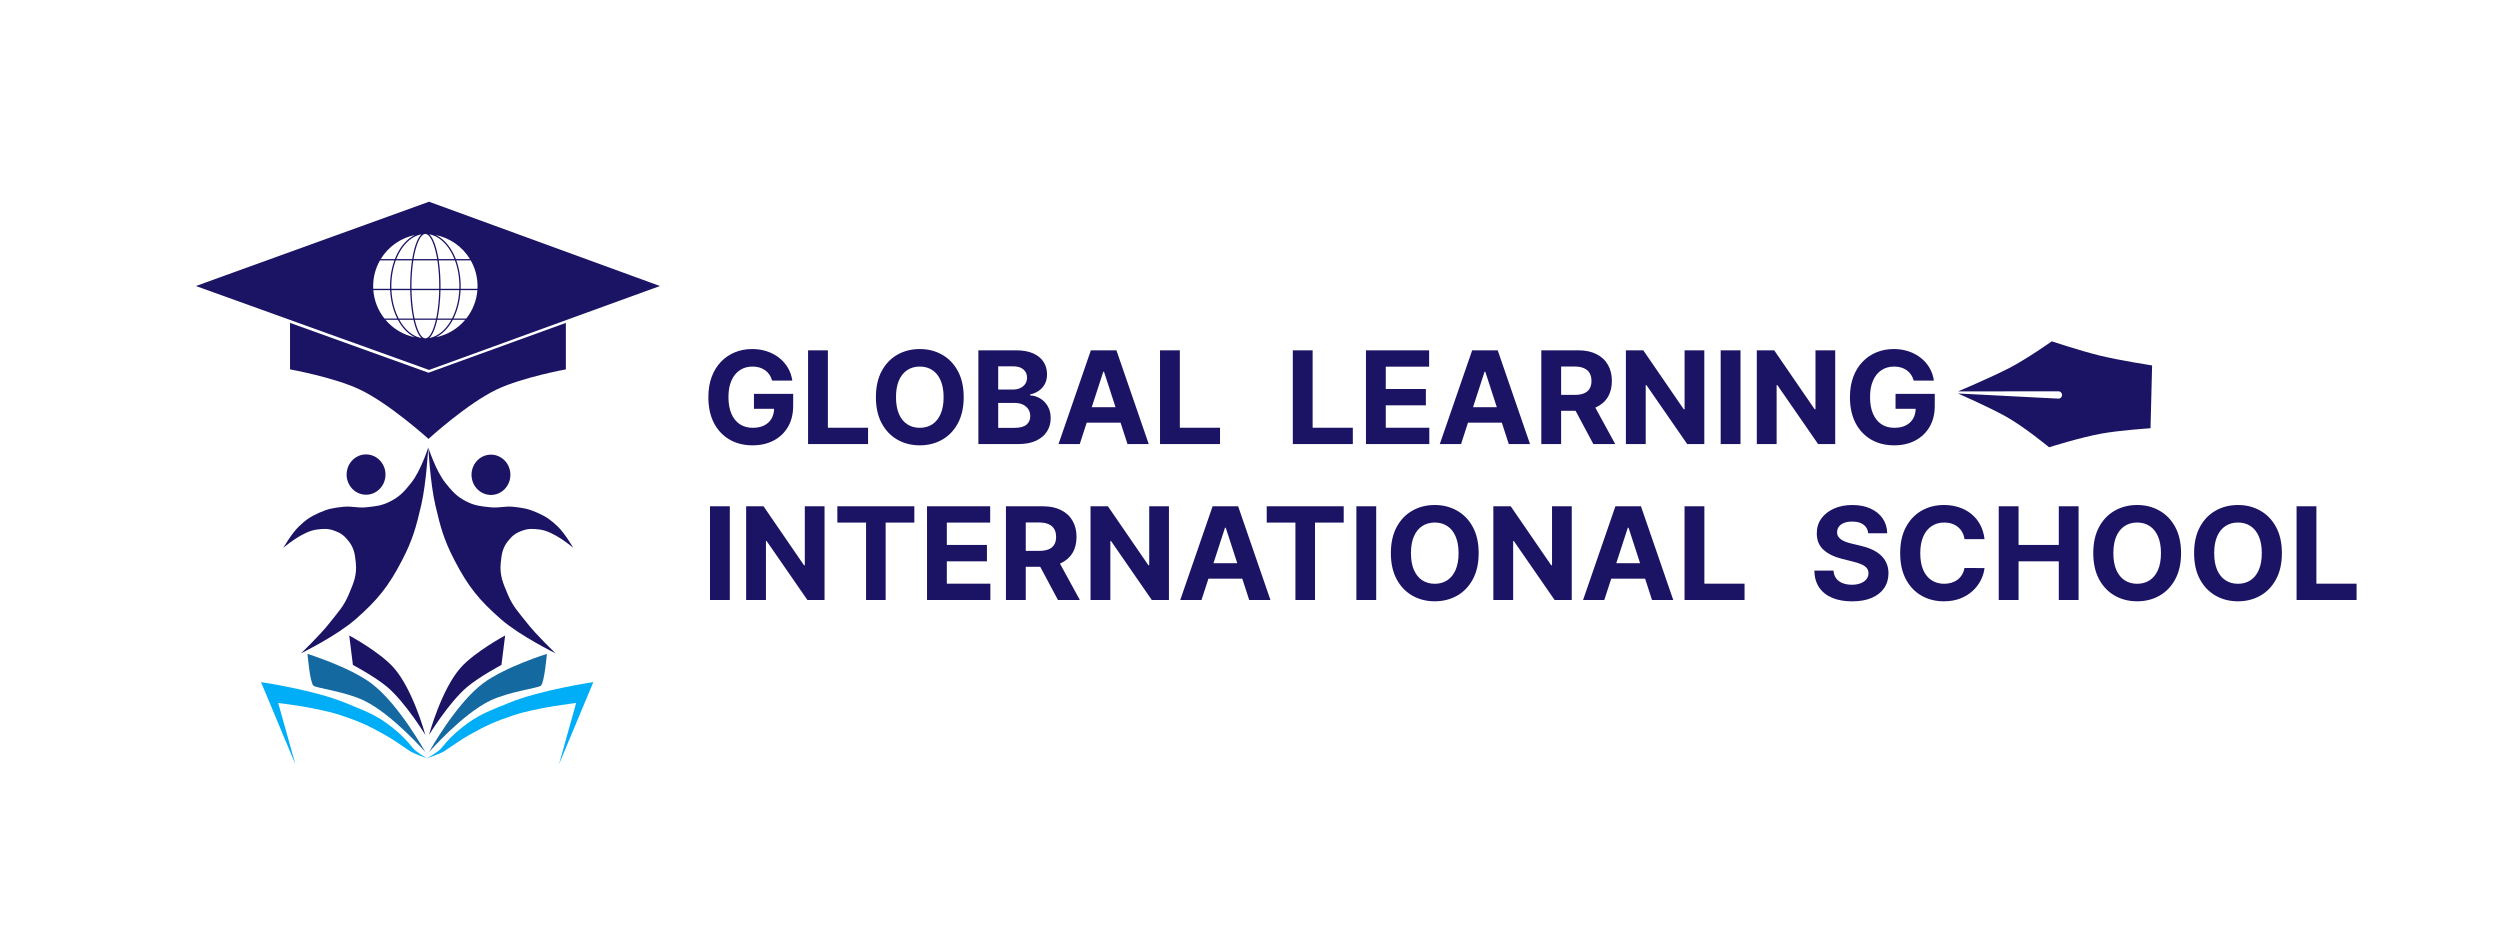 <svg width="3879" height="1467" viewBox="0 0 3879 1467" fill="none" xmlns="http://www.w3.org/2000/svg">
<path d="M724.716 1066C696.428 1089.94 665.668 1140.29 665.668 1140.29C665.668 1140.29 684.893 1069.14 715.192 1035.52C737.309 1010.99 783.763 986 783.763 986L778.049 1031.71C778.049 1031.71 743.616 1050 724.716 1066Z" fill="#1B1464"/>
<path d="M760.904 1086.95C717.121 1107.99 665.666 1166.95 665.666 1166.95C665.666 1166.95 707.063 1092.03 749.476 1060.29C783.582 1034.76 848.523 1014.57 848.523 1014.57C848.523 1014.57 844.714 1060.29 838.999 1064.1C833.285 1067.9 789.548 1073.19 760.904 1086.95Z" fill="#1469A0"/>
<path d="M920.619 1058.38L867.286 1186L893.953 1090.76C893.953 1090.76 833.489 1097.6 796.81 1109.81C769.006 1119.07 753.716 1125.81 728.238 1140.29C712.812 1149.05 704.942 1155.26 690.143 1165.05C683.432 1169.49 662.5 1176.5 662.5 1176.5C662.5 1176.5 679.722 1167 684.429 1161.24C695.745 1147.39 702.878 1140.07 716.81 1128.86C741.694 1108.83 759.685 1103 789.191 1090.76C838.019 1070.51 920.619 1058.38 920.619 1058.38Z" fill="#00AEF7"/>
<path d="M600.904 1066C629.191 1089.94 659.951 1140.29 659.951 1140.29C659.951 1140.29 640.726 1069.14 610.427 1035.52C588.311 1010.99 541.856 986 541.856 986L547.57 1031.71C547.57 1031.71 582.004 1050 600.904 1066Z" fill="#1B1464"/>
<path d="M564.713 1086.95C608.496 1107.99 659.951 1166.95 659.951 1166.95C659.951 1166.95 618.554 1092.03 576.142 1060.29C542.035 1034.76 477.094 1014.57 477.094 1014.57C477.094 1014.57 480.904 1060.29 486.618 1064.1C492.332 1067.9 536.069 1073.19 564.713 1086.95Z" fill="#1469A0"/>
<path d="M405 1058.38L458.333 1186L431.667 1090.76C431.667 1090.76 492.131 1097.6 528.81 1109.81C556.613 1119.07 571.903 1125.81 597.381 1140.29C612.808 1149.05 620.677 1155.26 635.476 1165.05C642.187 1169.49 662.5 1176.5 662.5 1176.5C662.5 1176.5 645.898 1167 641.191 1161.24C629.874 1147.39 622.741 1140.07 608.81 1128.86C583.926 1108.83 565.935 1103 536.429 1090.76C487.6 1070.51 405 1058.38 405 1058.38Z" fill="#00AEF7"/>
<path d="M450 501V573.115C450 573.115 517.74 585.39 557.416 603.981C603.876 625.75 664.833 681 664.833 681C664.833 681 725.254 625.76 771.416 603.981C810.761 585.418 878 573.115 878 573.115V501L664.833 578.308L450 501Z" fill="#1B1464"/>
<g filter="url(#filter0_i_34_707)">
<path d="M492.252 811.541C469.203 814.018 439.653 840.022 439.653 840.022C439.653 840.022 452.21 817.929 463.645 806.945C474.523 796.496 481.835 791.519 495.462 785.459C509.131 779.381 517.725 777.921 532.521 776.361C546.271 774.912 554.152 778.548 567.904 777.117C583.225 775.523 592.497 774.792 606.255 767.62C620.91 759.981 627.533 752.209 638.037 739.143C652.826 720.746 664.506 684.295 664.506 684.295C664.506 684.295 661.504 739.499 653.585 773.736C645.557 808.443 639.999 828.287 623.662 859.702C602.643 900.12 585.672 921.058 551.86 950.709C522.293 976.638 466.92 1003.75 466.92 1003.75C466.92 1003.75 495.972 976.284 511.762 956.076C524.498 939.777 533.262 931.199 541.306 911.95C548.806 894.002 554.005 882.574 552.058 863.117C550.665 849.197 549.249 840.084 540.666 829.285C533.763 820.598 528.034 816.519 517.716 813.023C508.264 809.821 502.18 810.475 492.302 811.536L492.252 811.541Z" fill="#1B1464"/>
</g>
<g filter="url(#filter1_i_34_707)">
<ellipse cx="30.183" cy="31.234" rx="30.183" ry="31.234" transform="matrix(0.984 0.18 -0.168 0.986 543.512 690.108)" fill="#1B1464"/>
</g>
<g filter="url(#filter2_i_34_707)">
<path d="M836.793 811.542C859.842 814.018 889.392 840.022 889.392 840.022C889.392 840.022 876.835 817.929 865.4 806.945C854.522 796.496 847.21 791.519 833.583 785.459C819.914 779.381 811.32 777.921 796.524 776.361C782.774 774.912 774.893 778.548 761.141 777.117C745.82 775.523 736.548 774.792 722.79 767.62C708.135 759.981 701.512 752.209 691.008 739.143C676.219 720.746 664.539 684.295 664.539 684.295C664.539 684.295 667.541 739.499 675.46 773.736C683.488 808.443 689.046 828.287 705.383 859.702C726.402 900.12 743.373 921.058 777.185 950.709C806.752 976.638 862.125 1003.75 862.125 1003.75C862.125 1003.75 833.073 976.284 817.283 956.076C804.547 939.777 795.782 931.199 787.739 911.95C780.239 894.002 775.04 882.574 776.987 863.117C778.38 849.197 779.796 840.084 788.378 829.285C795.282 820.598 801.011 816.519 811.329 813.023C820.781 809.821 826.865 810.475 836.743 811.536L836.793 811.542Z" fill="#1B1464"/>
</g>
<g filter="url(#filter3_i_34_707)">
<ellipse cx="30.183" cy="31.234" rx="30.183" ry="31.234" transform="matrix(-0.984 0.18 0.168 0.986 786.229 690.477)" fill="#1B1464"/>
</g>
<path fill-rule="evenodd" clip-rule="evenodd" d="M665.667 574.003L304 443.79L665.667 313L1024 443.79L665.667 574.003ZM642.696 367.525C641.973 367.913 641.261 368.338 640.549 368.773C640.458 368.829 640.366 368.882 640.274 368.936L640.218 368.969C640.04 369.073 639.861 369.178 639.685 369.291C638.696 369.925 637.721 370.604 636.76 371.331C636.658 371.408 636.557 371.491 636.458 371.574C636.398 371.623 636.338 371.673 636.278 371.721C636.259 371.736 636.24 371.751 636.221 371.766C635.446 372.368 634.677 372.989 633.922 373.65C633.698 373.844 633.479 374.049 633.261 374.254L633.26 374.254L633.259 374.256L633.258 374.256C633.153 374.355 633.048 374.453 632.942 374.55C632.346 375.098 631.754 375.65 631.174 376.233C630.861 376.546 630.55 376.875 630.241 377.202L630.239 377.204L630.12 377.33C629.581 377.9 629.045 378.481 628.52 379.079C628.169 379.48 627.822 379.889 627.477 380.303C626.966 380.918 626.462 381.55 625.965 382.193C625.632 382.624 625.302 383.052 624.976 383.493C624.469 384.18 623.978 384.891 623.488 385.611C623.387 385.761 623.285 385.91 623.182 386.058C622.991 386.337 622.799 386.616 622.612 386.902C622.063 387.748 621.533 388.62 621.007 389.502C620.918 389.654 620.826 389.802 620.734 389.95L620.734 389.951L620.734 389.952L620.733 389.952L620.733 389.953L620.732 389.954L620.732 389.955L620.731 389.956L620.731 389.956L620.73 389.958L620.729 389.959C620.613 390.147 620.497 390.336 620.384 390.531C619.669 391.774 618.976 393.055 618.308 394.37C618.229 394.524 618.154 394.684 618.078 394.844C618.015 394.98 617.951 395.115 617.885 395.247C617.368 396.291 616.863 397.348 616.379 398.435C616.234 398.762 616.094 399.097 615.955 399.432L615.954 399.434C615.881 399.609 615.809 399.784 615.735 399.958C615.456 400.614 615.186 401.281 614.919 401.95H639.603C639.812 400.661 640.033 399.402 640.26 398.166C640.289 398.004 640.32 397.846 640.352 397.686C640.367 397.611 640.381 397.535 640.396 397.458C640.616 396.299 640.842 395.165 641.072 394.053C641.161 393.634 641.251 393.224 641.339 392.815C641.55 391.838 641.768 390.888 641.991 389.952C642.01 389.872 642.029 389.792 642.048 389.712L642.083 389.565L642.084 389.559L642.084 389.557C642.136 389.337 642.188 389.117 642.241 388.903C642.545 387.677 642.854 386.481 643.176 385.328C643.208 385.211 643.241 385.1 643.274 384.989C643.299 384.907 643.323 384.826 643.347 384.742C643.617 383.786 643.897 382.856 644.179 381.954C644.226 381.807 644.273 381.662 644.319 381.518L644.407 381.247L644.511 380.928C644.768 380.149 645.026 379.393 645.291 378.655L645.342 378.511C645.426 378.27 645.512 378.025 645.599 377.791C645.96 376.819 646.326 375.879 646.703 374.985L646.728 374.927L646.758 374.859L646.794 374.779C646.828 374.704 646.862 374.628 646.895 374.55C647.215 373.806 647.54 373.088 647.871 372.402C647.997 372.141 648.123 371.889 648.251 371.637C648.546 371.053 648.843 370.493 649.146 369.954C649.19 369.876 649.233 369.797 649.277 369.718C649.349 369.585 649.422 369.453 649.497 369.326C649.904 368.622 650.32 367.954 650.743 367.337C650.779 367.285 650.815 367.237 650.851 367.188C650.88 367.15 650.909 367.112 650.938 367.07C651.303 366.552 651.672 366.066 652.045 365.609C652.162 365.466 652.28 365.331 652.397 365.195L652.457 365.126C652.783 364.751 653.113 364.403 653.445 364.077C653.482 364.041 653.518 364.005 653.554 363.968L653.556 363.967C653.646 363.876 653.737 363.785 653.828 363.701C653.834 363.696 653.84 363.691 653.845 363.686C653.852 363.679 653.859 363.672 653.866 363.666C653.898 363.634 653.929 363.6 653.961 363.57C653.885 363.584 653.808 363.594 653.731 363.605C653.676 363.612 653.621 363.619 653.566 363.628C653.55 363.631 653.533 363.634 653.517 363.636L653.479 363.643C653.108 363.716 652.737 363.804 652.366 363.89L652.366 363.891L652.203 363.929C651.547 364.08 650.896 364.244 650.247 364.432C649.809 364.56 649.379 364.696 648.949 364.84C648.309 365.053 647.673 365.285 647.04 365.532C646.622 365.696 646.204 365.86 645.786 366.036C645.134 366.318 644.489 366.628 643.846 366.948C643.757 366.993 643.667 367.036 643.578 367.08L643.571 367.083C643.278 367.227 642.985 367.37 642.696 367.525ZM702.351 492.106C702.015 492.812 701.678 493.518 701.321 494.205L701.32 494.202L678.832 494.2H678.825C678.918 493.766 679.004 493.32 679.089 492.877C679.14 492.617 679.19 492.357 679.241 492.101C679.395 491.336 679.546 490.579 679.694 489.798C679.86 488.895 680.016 487.967 680.171 487.044L680.205 486.836C680.239 486.638 680.273 486.441 680.307 486.245L680.308 486.239L680.309 486.234C680.403 485.687 680.497 485.141 680.585 484.581C680.739 483.593 680.881 482.58 681.022 481.568L681.065 481.262C681.109 480.936 681.156 480.614 681.203 480.29L681.203 480.287L681.204 480.283L681.205 480.279L681.205 480.273L681.206 480.27C681.259 479.901 681.313 479.532 681.364 479.155C681.509 478.038 681.638 476.898 681.768 475.756L681.84 475.121C681.866 474.876 681.896 474.634 681.925 474.394L681.926 474.391C681.96 474.113 681.994 473.834 682.023 473.551C682.43 469.728 682.751 465.796 682.999 461.78C683.016 461.505 683.029 461.227 683.042 460.95L683.042 460.947C683.049 460.798 683.055 460.649 683.063 460.501C683.068 460.402 683.073 460.303 683.079 460.205C683.158 458.718 683.237 457.224 683.295 455.718C683.315 455.237 683.327 454.751 683.339 454.266V454.266V454.265C683.345 454.044 683.35 453.823 683.356 453.603L683.366 453.323C683.404 452.259 683.442 451.196 683.465 450.124H683.466L712.574 450.122C712.527 451.09 712.455 452.05 712.383 453.011V453.011V453.011V453.012V453.012V453.013V453.013V453.014V453.014V453.014V453.015V453.015V453.016V453.016V453.017V453.017V453.018V453.018L712.382 453.022L712.37 453.191C712.352 453.441 712.335 453.692 712.318 453.944L712.318 453.946C712.279 454.526 712.241 455.107 712.187 455.678C712.088 456.723 711.958 457.758 711.827 458.791L711.827 458.794L711.762 459.308C711.728 459.588 711.695 459.869 711.663 460.149V460.15C711.603 460.673 711.542 461.195 711.468 461.711C711.311 462.777 711.122 463.826 710.933 464.879L710.839 465.401C710.818 465.521 710.797 465.642 710.776 465.764C710.753 465.903 710.729 466.042 710.706 466.182L710.706 466.183L710.704 466.195L710.703 466.197C710.624 466.67 710.545 467.144 710.453 467.609C710.208 468.849 709.92 470.067 709.632 471.285L709.553 471.617C709.502 471.838 709.453 472.061 709.405 472.284C709.327 472.645 709.249 473.006 709.158 473.36C708.677 475.249 708.154 477.11 707.577 478.938C707.552 479.022 707.525 479.104 707.497 479.185C707.477 479.242 707.457 479.299 707.437 479.355C707.401 479.456 707.365 479.557 707.331 479.66C706.826 481.236 706.295 482.799 705.721 484.328C705.581 484.703 705.428 485.069 705.274 485.434L705.274 485.435C705.173 485.673 705.073 485.912 704.977 486.153L704.831 486.516C704.427 487.527 704.024 488.536 703.587 489.519C703.398 489.944 703.195 490.359 702.992 490.774L702.991 490.775C702.937 490.886 702.882 490.998 702.828 491.109C702.764 491.241 702.7 491.373 702.638 491.506L702.526 491.738L702.365 492.077L702.351 492.106ZM712.758 443.974C712.758 442.206 712.719 440.44 712.644 438.681C712.63 438.354 712.606 438.028 712.583 437.703L712.583 437.702C712.573 437.565 712.563 437.427 712.554 437.29C712.547 437.193 712.541 437.095 712.535 436.998L712.515 436.632L712.515 436.63C712.455 435.559 712.395 434.49 712.304 433.427C712.268 432.991 712.219 432.559 712.169 432.126C712.142 431.889 712.115 431.652 712.09 431.415C712.073 431.249 712.056 431.083 712.04 430.917C711.949 430.019 711.858 429.12 711.744 428.229C711.688 427.797 711.622 427.369 711.555 426.942L711.555 426.941C711.511 426.663 711.468 426.385 711.428 426.105C711.388 425.842 711.349 425.579 711.311 425.315L711.311 425.314L711.31 425.312L711.31 425.31L711.31 425.309C711.201 424.571 711.093 423.833 710.964 423.102C710.881 422.627 710.786 422.158 710.691 421.689C710.64 421.441 710.59 421.192 710.541 420.943C710.517 420.82 710.494 420.697 710.47 420.573L710.408 420.246L710.407 420.242L710.407 420.241L710.407 420.241L710.407 420.241L710.407 420.24L710.407 420.24L710.406 420.239L710.406 420.239L710.406 420.239C710.268 419.511 710.129 418.784 709.969 418.065C709.862 417.576 709.742 417.095 709.621 416.613C709.561 416.373 709.501 416.132 709.443 415.891L709.398 415.704L709.324 415.397L709.324 415.394C709.143 414.639 708.962 413.883 708.762 413.138C708.627 412.634 708.478 412.138 708.33 411.643L708.33 411.643L708.329 411.639C708.294 411.525 708.26 411.411 708.226 411.297L708.211 411.247C708.182 411.147 708.152 411.047 708.123 410.947C708.053 410.71 707.984 410.472 707.915 410.235L707.915 410.234L707.915 410.233L707.915 410.233C707.731 409.598 707.547 408.964 707.346 408.339C707.182 407.826 707.005 407.321 706.827 406.817L706.827 406.816L706.827 406.814L706.826 406.813L706.825 406.809C706.747 406.589 706.67 406.369 706.594 406.148L706.519 405.931C706.299 405.286 706.077 404.639 705.841 404.004H680.683C680.728 404.304 680.77 404.61 680.812 404.917C680.852 405.209 680.892 405.501 680.935 405.789C681.048 406.575 681.16 407.358 681.267 408.154C681.357 408.827 681.439 409.509 681.522 410.191L681.523 410.195L681.566 410.554C681.598 410.818 681.63 411.08 681.663 411.343C681.73 411.891 681.797 412.439 681.859 412.994C681.931 413.634 681.996 414.284 682.062 414.934L682.063 414.946L682.09 415.219L682.116 415.471C682.138 415.692 682.161 415.913 682.184 416.134L682.184 416.14C682.247 416.741 682.309 417.343 682.364 417.953C682.417 418.527 682.464 419.107 682.51 419.687L682.511 419.693C682.534 419.973 682.556 420.254 682.58 420.534L682.607 420.864L682.634 421.194L682.634 421.198L682.635 421.203C682.685 421.803 682.734 422.403 682.778 423.01C682.844 423.921 682.901 424.841 682.956 425.76C682.976 426.088 682.997 426.414 683.018 426.741C683.049 427.212 683.079 427.682 683.104 428.157C683.142 428.879 683.174 429.605 683.205 430.331L683.205 430.334L683.205 430.341L683.206 430.349C683.217 430.613 683.229 430.877 683.24 431.142C683.246 431.286 683.253 431.431 683.259 431.575L683.274 431.887C683.296 432.383 683.319 432.88 683.336 433.38C683.371 434.289 683.393 435.202 683.415 436.116V436.117V436.119V436.12V436.121C683.421 436.347 683.427 436.574 683.432 436.8C683.438 437.088 683.446 437.376 683.454 437.665C683.463 437.995 683.473 438.325 683.478 438.657C683.509 440.424 683.524 442.197 683.524 443.974C683.524 445.352 683.512 446.718 683.495 448.074V448.076H712.661C712.713 446.715 712.758 445.354 712.758 443.974ZM652.479 368.439C652.542 368.349 652.605 368.26 652.668 368.17C652.731 368.081 652.793 367.991 652.855 367.9L652.855 367.9L652.858 367.896C652.99 367.703 653.123 367.509 653.258 367.337C653.441 367.098 653.626 366.887 653.813 366.675L653.87 366.61L653.931 366.541L653.979 366.485C654.051 366.403 654.123 366.318 654.194 366.233C654.32 366.084 654.445 365.935 654.571 365.805C654.769 365.6 654.968 365.426 655.166 365.253L655.167 365.252C655.22 365.206 655.272 365.16 655.325 365.113C655.398 365.049 655.471 364.981 655.543 364.913C655.663 364.8 655.782 364.688 655.902 364.595C656.113 364.429 656.327 364.299 656.54 364.169L656.635 364.111C656.661 364.095 656.687 364.079 656.712 364.064C656.779 364.022 656.846 363.976 656.912 363.93L656.912 363.929C657.025 363.852 657.136 363.775 657.249 363.717C657.513 363.579 657.778 363.488 658.044 363.397L658.141 363.364L658.169 363.354C658.23 363.333 658.29 363.307 658.351 363.281C658.437 363.244 658.524 363.206 658.609 363.183C659.064 363.061 659.518 363 659.976 363C660.432 363 660.887 363.061 661.342 363.179C661.426 363.201 661.51 363.238 661.595 363.274C661.657 363.302 661.72 363.329 661.781 363.349L661.852 363.374L661.918 363.397C662.179 363.487 662.443 363.579 662.701 363.713C662.812 363.77 662.923 363.846 663.033 363.922C663.101 363.969 663.169 364.015 663.237 364.057C663.3 364.097 663.363 364.136 663.427 364.174L663.428 364.175C663.635 364.302 663.843 364.429 664.049 364.59C664.176 364.689 664.302 364.808 664.427 364.927C664.49 364.986 664.553 365.046 664.616 365.103L664.685 365.162C664.72 365.193 664.755 365.223 664.789 365.253L664.791 365.255C664.989 365.426 665.186 365.597 665.381 365.8C665.505 365.931 665.63 366.081 665.755 366.231L665.755 366.232C665.788 366.271 665.82 366.309 665.852 366.348C665.886 366.388 665.92 366.429 665.955 366.468C666.007 366.529 666.06 366.589 666.112 366.648L666.114 366.65L666.121 366.658L666.121 366.658C666.311 366.874 666.501 367.089 666.688 367.333C666.81 367.493 666.931 367.67 667.051 367.847L667.052 367.848C667.12 367.948 667.188 368.048 667.256 368.145L667.304 368.212L667.397 368.342C667.59 368.612 667.782 368.879 667.97 369.177C668.113 369.398 668.253 369.643 668.391 369.885C668.44 369.969 668.488 370.054 668.536 370.136C668.598 370.241 668.659 370.345 668.721 370.448C668.891 370.733 669.061 371.018 669.228 371.328C669.34 371.537 669.45 371.76 669.562 371.984C669.633 372.129 669.705 372.274 669.778 372.416C669.843 372.547 669.908 372.676 669.974 372.806L669.975 372.808C670.133 373.121 670.292 373.436 670.445 373.77C670.578 374.05 670.706 374.349 670.834 374.648L670.835 374.65C670.885 374.765 670.934 374.881 670.984 374.995L671.065 375.181L671.149 375.372L671.149 375.374L671.15 375.374L671.15 375.375C671.31 375.738 671.47 376.104 671.626 376.489C671.751 376.796 671.871 377.118 671.992 377.44L671.992 377.441L671.996 377.45L671.998 377.455L672.065 377.635L672.108 377.749L672.143 377.844C672.354 378.385 672.558 378.916 672.76 379.484C672.89 379.851 673.019 380.238 673.146 380.622C673.183 380.733 673.219 380.844 673.256 380.953C673.457 381.544 673.652 382.124 673.845 382.739C673.965 383.115 674.079 383.508 674.193 383.9L674.193 383.901L674.193 383.901C674.234 384.043 674.275 384.184 674.316 384.324C674.351 384.443 674.386 384.562 674.422 384.681L674.492 384.917L674.492 384.918C674.622 385.355 674.752 385.793 674.876 386.245C675.027 386.798 675.177 387.376 675.322 387.948C675.502 388.623 675.677 389.292 675.848 389.991C675.993 390.588 676.134 391.206 676.272 391.819L676.329 392.065L676.376 392.272C676.504 392.829 676.632 393.386 676.755 393.96C676.89 394.602 677.023 395.265 677.153 395.922C677.187 396.092 677.221 396.261 677.255 396.43C677.37 396.999 677.485 397.57 677.595 398.155C677.683 398.616 677.765 399.087 677.847 399.559C677.886 399.784 677.925 400.008 677.965 400.233C678.065 400.802 678.166 401.371 678.262 401.95L641.687 401.953C641.783 401.371 641.884 400.799 641.984 400.227L642.054 399.826C642.151 399.266 642.248 398.706 642.351 398.162C642.471 397.517 642.598 396.89 642.724 396.264L642.724 396.263L642.725 396.262L642.725 396.261L642.725 396.259L642.79 395.938C642.824 395.767 642.859 395.597 642.893 395.427C642.992 394.933 643.091 394.439 643.194 393.957C643.306 393.444 643.42 392.943 643.534 392.444L643.536 392.437C643.579 392.247 643.623 392.057 643.666 391.867L643.704 391.698C643.835 391.121 643.966 390.541 644.102 389.981C644.264 389.315 644.433 388.676 644.602 388.03L644.606 388.017L644.705 387.635L644.706 387.631L644.706 387.628L644.707 387.627L644.707 387.627L644.707 387.627C644.829 387.157 644.95 386.687 645.076 386.233C645.219 385.719 645.365 385.226 645.512 384.731L645.611 384.396C645.655 384.249 645.698 384.1 645.741 383.952L645.742 383.951L645.742 383.95L645.742 383.95C645.863 383.537 645.983 383.125 646.109 382.727C646.255 382.255 646.407 381.805 646.558 381.353L646.568 381.323L646.672 381.015C646.699 380.932 646.727 380.85 646.754 380.767L646.811 380.594L646.813 380.589C646.938 380.213 647.062 379.837 647.191 379.476C647.366 378.984 647.545 378.519 647.726 378.05L647.787 377.891L647.843 377.743L647.928 377.517C648.059 377.167 648.191 376.816 648.326 376.483C648.479 376.103 648.636 375.746 648.794 375.388C648.844 375.273 648.895 375.158 648.945 375.042L649.005 374.904L649.061 374.772L649.117 374.643L649.118 374.641C649.245 374.343 649.372 374.045 649.502 373.765C649.662 373.423 649.824 373.102 649.985 372.782L649.985 372.782L649.986 372.78C650.04 372.673 650.094 372.566 650.148 372.459L650.213 372.329C650.248 372.257 650.284 372.186 650.319 372.114C650.452 371.845 650.585 371.576 650.72 371.325C650.877 371.029 651.04 370.757 651.202 370.485L651.202 370.485L651.203 370.484L651.283 370.349L651.321 370.285C651.344 370.246 651.367 370.207 651.39 370.169C651.45 370.066 651.509 369.962 651.569 369.859L651.571 369.855C651.704 369.623 651.837 369.392 651.974 369.178C652.141 368.916 652.31 368.677 652.479 368.439ZM666.512 364.072C666.848 364.4 667.18 364.751 667.507 365.129C667.55 365.18 667.595 365.231 667.639 365.282L667.641 365.283L667.642 365.285L667.643 365.286L667.644 365.287L667.645 365.288L667.646 365.29L667.647 365.291L667.648 365.292L667.649 365.293C667.738 365.395 667.828 365.497 667.913 365.606C668.29 366.063 668.658 366.553 669.027 367.075C669.034 367.085 669.042 367.096 669.049 367.106L669.067 367.13C669.092 367.163 669.116 367.195 669.141 367.227C669.167 367.262 669.193 367.298 669.219 367.336C669.642 367.955 670.057 368.625 670.467 369.329C670.54 369.453 670.611 369.583 670.683 369.713C670.727 369.793 670.771 369.873 670.815 369.951C671.114 370.493 671.416 371.054 671.712 371.64C671.839 371.891 671.964 372.142 672.089 372.4C672.422 373.087 672.745 373.804 673.067 374.55C673.091 374.603 673.115 374.656 673.138 374.708C673.156 374.748 673.175 374.788 673.193 374.828C673.215 374.878 673.238 374.929 673.26 374.982C673.64 375.876 674.001 376.816 674.364 377.791C674.465 378.07 674.569 378.363 674.67 378.65C674.934 379.389 675.194 380.147 675.449 380.928L675.469 380.987L675.502 381.087C675.524 381.154 675.545 381.222 675.567 381.289L675.644 381.528L675.646 381.534L675.647 381.538C675.675 381.624 675.703 381.711 675.731 381.798L675.782 381.955C676.063 382.853 676.337 383.776 676.606 384.725C676.618 384.768 676.631 384.81 676.644 384.852L676.678 384.963C676.715 385.085 676.752 385.206 676.786 385.332C677.106 386.483 677.415 387.676 677.715 388.897C677.787 389.182 677.856 389.477 677.925 389.769L677.972 389.969C678.191 390.889 678.403 391.829 678.614 392.787C678.696 393.157 678.776 393.529 678.856 393.904L678.858 393.91L678.893 394.075C679.113 395.137 679.33 396.224 679.537 397.33C679.551 397.402 679.565 397.473 679.579 397.543L679.605 397.672C679.64 397.845 679.674 398.019 679.705 398.197C679.928 399.422 680.146 400.669 680.353 401.946H680.358L705.036 401.947L704.992 401.836C704.724 401.17 704.459 400.509 704.179 399.858C704.139 399.765 704.099 399.67 704.059 399.576L704.033 399.513L703.959 399.334C703.837 399.042 703.715 398.749 703.587 398.462C703.074 397.306 702.537 396.183 701.989 395.076C701.937 394.972 701.887 394.866 701.838 394.759L701.837 394.757C701.779 394.633 701.721 394.508 701.659 394.388C700.985 393.058 700.286 391.767 699.564 390.509C699.531 390.453 699.498 390.397 699.464 390.341C699.397 390.229 699.328 390.119 699.26 390.009L699.26 390.008L699.259 390.007C699.176 389.874 699.094 389.741 699.014 389.606C698.463 388.68 697.907 387.766 697.335 386.881C697.159 386.613 696.981 386.352 696.802 386.091L696.802 386.09L696.798 386.086C696.7 385.942 696.601 385.798 696.503 385.653C696 384.912 695.49 384.179 694.965 383.472C694.715 383.127 694.456 382.792 694.199 382.457C694.136 382.376 694.074 382.296 694.012 382.215C693.504 381.559 692.991 380.913 692.466 380.286C692.13 379.882 691.79 379.482 691.445 379.091C690.91 378.482 690.371 377.893 689.82 377.317L689.694 377.184L689.694 377.183L689.694 377.183L689.693 377.182L689.693 377.182C689.395 376.866 689.096 376.55 688.792 376.244C688.2 375.652 687.598 375.09 686.991 374.535C686.892 374.444 686.794 374.352 686.696 374.26C686.478 374.055 686.259 373.851 686.037 373.658C685.267 372.983 684.481 372.348 683.688 371.735L683.652 371.707L683.611 371.673L683.59 371.656C683.552 371.625 683.514 371.594 683.476 371.562C683.422 371.517 683.367 371.471 683.312 371.427C683.274 371.396 683.236 371.366 683.198 371.337C682.235 370.609 681.254 369.928 680.264 369.29C680.079 369.173 679.895 369.066 679.71 368.958L679.603 368.896L679.542 368.86L679.488 368.828L679.418 368.787C678.698 368.346 677.979 367.917 677.25 367.527C676.971 367.378 676.69 367.241 676.409 367.103C676.31 367.055 676.211 367.006 676.112 366.957C675.466 366.637 674.816 366.324 674.16 366.04C673.794 365.882 673.424 365.735 673.055 365.589L672.916 365.534C672.279 365.283 671.644 365.052 671 364.839C670.57 364.698 670.141 364.563 669.709 364.435C669.06 364.244 668.403 364.081 667.75 363.928C667.663 363.908 667.576 363.888 667.489 363.868L667.489 363.868C667.153 363.789 666.817 363.71 666.479 363.646C666.368 363.623 666.258 363.608 666.148 363.593C666.099 363.586 666.049 363.579 666 363.571C666.042 363.613 666.091 363.661 666.135 363.703C666.211 363.772 666.285 363.846 666.36 363.921C666.41 363.972 666.461 364.022 666.512 364.072ZM680.97 367.311C679.99 366.693 678.995 366.129 677.993 365.599L677.993 365.599C677.774 365.483 677.553 365.374 677.332 365.264L677.23 365.213C677.184 365.19 677.137 365.166 677.091 365.142C677.011 365.101 676.931 365.059 676.851 365.018L676.849 365.017C676.593 364.884 676.337 364.751 676.078 364.63C697.944 369.104 717.365 382.538 729.18 401.95H707.267C706.774 400.676 706.252 399.431 705.713 398.207C705.677 398.124 705.64 398.04 705.602 397.957L705.572 397.892L705.543 397.827C705.514 397.765 705.486 397.704 705.457 397.642C705.395 397.508 705.333 397.373 705.272 397.238C704.795 396.173 704.296 395.13 703.788 394.104C703.726 393.982 703.665 393.859 703.604 393.737L703.52 393.57L703.434 393.399C703.369 393.268 703.303 393.137 703.237 393.007C702.582 391.736 701.912 390.488 701.214 389.283C701.176 389.216 701.136 389.154 701.096 389.09C701.072 389.052 701.047 389.013 701.023 388.973C700.376 387.862 699.701 386.788 699.016 385.733C698.839 385.457 698.656 385.186 698.473 384.914L698.471 384.912L698.362 384.749C697.736 383.824 697.098 382.921 696.447 382.045C696.37 381.943 696.295 381.84 696.221 381.736C696.145 381.629 696.068 381.522 695.989 381.418C695.197 380.374 694.382 379.37 693.554 378.398C693.417 378.238 693.28 378.083 693.143 377.929L693.142 377.928C693.065 377.841 692.988 377.754 692.911 377.666C692.246 376.908 691.568 376.172 690.88 375.463L690.741 375.318C690.556 375.125 690.371 374.931 690.181 374.742C689.304 373.865 688.414 373.018 687.507 372.219C687.438 372.159 687.368 372.102 687.298 372.045L687.298 372.045C687.237 371.994 687.175 371.944 687.114 371.892C686.315 371.199 685.501 370.54 684.679 369.911C684.417 369.712 684.154 369.515 683.89 369.319C683.048 368.7 682.198 368.109 681.334 367.554C681.276 367.517 681.22 367.478 681.163 367.44L681.163 367.439L681.163 367.439C681.099 367.395 681.035 367.352 680.97 367.311ZM638.895 428.209C638.848 429.093 638.81 429.983 638.773 430.872L638.758 431.224C638.745 431.515 638.732 431.805 638.718 432.096L638.718 432.101C638.698 432.537 638.677 432.973 638.662 433.412C638.627 434.343 638.605 435.279 638.582 436.215L638.572 436.657L638.565 436.92C638.56 437.189 638.552 437.458 638.544 437.727L638.544 437.729L638.544 437.732L638.544 437.734C638.535 438.047 638.525 438.359 638.52 438.673C638.489 440.434 638.472 442.203 638.472 443.977C638.472 445.357 638.492 446.718 638.512 448.077H681.438L681.442 447.805C681.46 446.535 681.479 445.264 681.479 443.977C681.479 442.206 681.462 440.437 681.432 438.673C681.427 438.34 681.417 438.008 681.408 437.676C681.401 437.445 681.394 437.214 681.389 436.983C681.383 436.746 681.378 436.509 681.372 436.272L681.372 436.269C681.35 435.312 681.327 434.356 681.293 433.406C681.277 432.995 681.258 432.587 681.239 432.178L681.239 432.176L681.238 432.175L681.238 432.173L681.238 432.172C681.227 431.925 681.215 431.678 681.204 431.43L681.179 430.835L681.179 430.831C681.142 429.948 681.105 429.065 681.059 428.189C681.054 428.094 681.048 428 681.043 427.906C681.036 427.79 681.029 427.674 681.022 427.559L681.009 427.366C680.993 427.106 680.976 426.847 680.959 426.587V426.587L680.959 426.586L680.959 426.584L680.93 426.131L680.893 425.537C680.842 424.704 680.79 423.872 680.731 423.047C680.7 422.591 680.661 422.139 680.622 421.687C680.61 421.546 680.598 421.404 680.586 421.262C680.577 421.158 680.569 421.054 680.56 420.95L680.52 420.44L680.519 420.438L680.519 420.436C680.454 419.619 680.389 418.803 680.315 417.996C680.305 417.888 680.294 417.78 680.284 417.672C680.272 417.558 680.261 417.444 680.249 417.33C680.231 417.15 680.212 416.971 680.194 416.792L680.191 416.766C680.172 416.588 680.154 416.41 680.136 416.232C680.125 416.127 680.115 416.023 680.104 415.918C680.008 414.958 679.912 413.992 679.805 413.046C679.75 412.56 679.691 412.081 679.632 411.602L679.63 411.593C679.607 411.401 679.583 411.208 679.559 411.015C679.53 410.777 679.502 410.539 679.473 410.302L679.472 410.297C679.388 409.601 679.305 408.906 679.212 408.221C679.157 407.815 679.099 407.415 679.041 407.015L679.04 407.013C679.003 406.756 678.966 406.499 678.929 406.241C678.887 405.96 678.847 405.678 678.806 405.397L678.805 405.391C678.738 404.927 678.672 404.464 678.6 404.007L641.357 404.002C641.272 404.552 641.192 405.109 641.111 405.666L641.111 405.671L641.064 405.99L641.032 406.209C640.932 406.893 640.832 407.574 640.738 408.27C640.646 408.96 640.561 409.663 640.476 410.365L640.43 410.751C640.401 410.983 640.373 411.215 640.344 411.446L640.343 411.448L640.343 411.45C640.276 411.992 640.208 412.533 640.147 413.083C640.073 413.739 640.006 414.407 639.939 415.073L639.939 415.077C639.919 415.27 639.9 415.464 639.88 415.657C639.852 415.942 639.822 416.226 639.793 416.51C639.74 417.013 639.688 417.517 639.641 418.028C639.579 418.713 639.523 419.408 639.467 420.105L639.442 420.421L639.421 420.677C639.404 420.886 639.386 421.095 639.368 421.303C639.318 421.892 639.268 422.48 639.223 423.076C639.173 423.759 639.13 424.449 639.088 425.139L639.088 425.141L639.088 425.144L639.088 425.147L639.088 425.15L639.087 425.153L639.063 425.541L639.044 425.851C639.027 426.121 639.01 426.391 638.992 426.661L638.991 426.674L638.99 426.689C638.958 427.194 638.925 427.699 638.896 428.209L638.895 428.209ZM641.857 487.015L641.766 486.47C641.727 486.237 641.687 486.006 641.647 485.775C641.57 485.33 641.493 484.887 641.424 484.432C641.23 483.197 641.056 481.937 640.882 480.677C640.849 480.436 640.814 480.199 640.779 479.962L640.779 479.96L640.779 479.958L640.778 479.954L640.778 479.952C640.755 479.798 640.732 479.643 640.71 479.488C640.688 479.334 640.666 479.179 640.646 479.023C640.167 475.351 639.762 471.552 639.44 467.659C639.414 467.337 639.392 467.011 639.369 466.685L639.369 466.681L639.369 466.677C639.349 466.395 639.33 466.112 639.308 465.831L639.275 465.401C639.183 464.192 639.091 462.977 639.016 461.748C638.989 461.309 638.968 460.863 638.946 460.417L638.946 460.416L638.946 460.414C638.931 460.104 638.916 459.794 638.899 459.485L638.878 459.087C638.819 457.963 638.761 456.844 638.714 455.709C638.693 455.184 638.678 454.652 638.663 454.122C638.659 453.971 638.655 453.821 638.651 453.67L638.644 453.443L638.638 453.246C638.606 452.207 638.575 451.169 638.552 450.124H681.404C681.384 451.058 681.355 451.982 681.327 452.908L681.326 452.922C681.314 453.3 681.304 453.678 681.294 454.056C681.278 454.628 681.263 455.198 681.241 455.765C681.214 456.455 681.178 457.139 681.143 457.822L681.142 457.827L681.142 457.835C681.121 458.238 681.1 458.642 681.08 459.046L681.068 459.283L681.058 459.492C681.049 459.684 681.04 459.876 681.031 460.068L681.03 460.075L681.03 460.077L681.03 460.079L681.03 460.08L681.03 460.082L681.03 460.083L681.03 460.085L681.03 460.087L681.029 460.088L681.029 460.09C681.002 460.664 680.975 461.237 680.942 461.805C680.894 462.581 680.837 463.349 680.78 464.115L680.778 464.142C680.753 464.471 680.729 464.801 680.705 465.131C680.681 465.45 680.659 465.771 680.636 466.091L680.636 466.097C680.598 466.637 680.56 467.177 680.516 467.708C680.413 468.923 680.295 470.113 680.177 471.306L680.142 471.663C680.034 472.756 679.922 473.842 679.797 474.918C679.645 476.288 679.49 477.652 679.318 478.988C679.236 479.601 679.148 480.197 679.06 480.796C679.035 480.964 679.01 481.133 678.985 481.302C678.951 481.545 678.917 481.789 678.883 482.032C678.772 482.826 678.66 483.621 678.54 484.394C678.467 484.855 678.388 485.307 678.31 485.758L678.31 485.758C678.251 486.098 678.192 486.436 678.135 486.777C678.105 486.96 678.074 487.144 678.043 487.328C677.916 488.09 677.788 488.854 677.65 489.595C677.547 490.145 677.438 490.679 677.33 491.212L677.328 491.221L677.252 491.596C677.229 491.708 677.206 491.821 677.183 491.935C677.142 492.139 677.101 492.344 677.06 492.548C676.949 493.105 676.838 493.66 676.719 494.202H643.234C643.062 493.396 642.897 492.568 642.733 491.742C642.685 491.499 642.636 491.258 642.586 491.016C642.493 490.558 642.4 490.1 642.311 489.629C642.151 488.773 642.005 487.895 641.857 487.015ZM614.118 403.998C613.913 404.546 613.723 405.101 613.532 405.656C613.478 405.814 613.424 405.971 613.37 406.128C613.298 406.334 613.226 406.54 613.154 406.746L613.15 406.756L613.15 406.757L613.15 406.758L613.149 406.758L613.149 406.759L613.149 406.76L613.149 406.76L613.149 406.761L613.149 406.761L613.148 406.762L613.148 406.763C612.964 407.285 612.781 407.807 612.61 408.34C612.397 409.005 612.202 409.68 612.007 410.355L612.006 410.357L612.006 410.359C611.954 410.538 611.902 410.717 611.85 410.896C611.822 410.992 611.794 411.088 611.766 411.184L611.722 411.334L611.674 411.495L611.613 411.698C611.471 412.177 611.328 412.656 611.196 413.142C611.006 413.853 610.834 414.575 610.661 415.296C610.621 415.463 610.581 415.63 610.541 415.797C610.484 416.033 610.425 416.268 610.366 416.503C610.237 417.024 610.107 417.545 609.99 418.073C609.843 418.739 609.713 419.414 609.584 420.089C609.536 420.336 609.489 420.583 609.441 420.83C609.391 421.083 609.34 421.336 609.289 421.59L609.287 421.601C609.185 422.1 609.084 422.601 608.995 423.108C608.87 423.829 608.763 424.559 608.657 425.289L608.657 425.29C608.622 425.526 608.588 425.762 608.553 425.998C608.533 426.131 608.512 426.264 608.492 426.397C608.474 426.512 608.456 426.628 608.438 426.743L608.432 426.775C608.356 427.259 608.28 427.743 608.217 428.232C608.115 429.02 608.035 429.814 607.955 430.607L607.954 430.609L607.954 430.61L607.954 430.612L607.954 430.613L607.954 430.615L607.954 430.616L607.953 430.618L607.953 430.619L607.953 430.621L607.953 430.622C607.929 430.856 607.906 431.09 607.881 431.323C607.865 431.487 607.847 431.651 607.829 431.815C607.817 431.916 607.806 432.017 607.794 432.119L607.794 432.123L607.793 432.128L607.793 432.132L607.793 432.133C607.744 432.564 607.695 432.995 607.659 433.429C607.572 434.443 607.514 435.464 607.457 436.487L607.457 436.487L607.457 436.488L607.457 436.489L607.457 436.49L607.457 436.491L607.457 436.492L607.456 436.493L607.456 436.493L607.456 436.494L607.456 436.495L607.456 436.496L607.43 436.963C607.416 437.214 607.398 437.465 607.379 437.716C607.356 438.037 607.333 438.359 607.318 438.681C607.242 440.44 607.204 442.204 607.204 443.974C607.204 445.354 607.25 446.715 607.295 448.074H636.463C636.443 446.718 636.431 445.352 636.431 443.974C636.431 442.2 636.447 440.424 636.478 438.657C636.481 438.46 636.486 438.264 636.491 438.068C636.496 437.882 636.501 437.697 636.507 437.511V437.511V437.51V437.51C636.513 437.292 636.52 437.074 636.525 436.855C636.551 435.692 636.579 434.528 636.62 433.374C636.636 432.907 636.658 432.443 636.679 431.978C636.69 431.742 636.701 431.506 636.711 431.268L636.729 430.863L636.747 430.443C636.779 429.675 636.812 428.907 636.853 428.145C636.881 427.649 636.912 427.158 636.944 426.667L636.944 426.662C636.96 426.42 636.975 426.179 636.991 425.937L637.007 425.666C637.061 424.768 637.115 423.872 637.18 422.983C637.215 422.489 637.256 422.001 637.296 421.513C637.311 421.333 637.326 421.154 637.341 420.974L637.358 420.758L637.387 420.4C637.454 419.568 637.52 418.734 637.596 417.909C637.64 417.429 637.689 416.953 637.738 416.477L637.738 416.473L637.77 416.158C637.786 416.002 637.802 415.846 637.818 415.689L637.86 415.272L637.897 414.906C637.964 414.249 638.031 413.593 638.103 412.943C638.155 412.485 638.21 412.033 638.266 411.581L638.266 411.579L638.266 411.576C638.3 411.299 638.334 411.022 638.367 410.745L638.433 410.205L638.433 410.203L638.433 410.201C638.519 409.498 638.604 408.795 638.697 408.103C638.766 407.578 638.84 407.061 638.915 406.545C638.944 406.344 638.973 406.143 639.002 405.942C639.025 405.785 639.047 405.628 639.069 405.47C639.086 405.347 639.103 405.224 639.12 405.101L639.121 405.098L639.121 405.095C639.172 404.727 639.223 404.36 639.278 403.998L614.118 403.998ZM608.064 458.31C607.956 457.448 607.848 456.587 607.766 455.713C607.706 455.086 607.664 454.453 607.623 453.82C607.604 453.537 607.585 453.253 607.565 452.971L607.534 452.54L607.534 452.536C607.476 451.735 607.419 450.931 607.379 450.122H636.489V450.124C636.505 450.816 636.528 451.5 636.551 452.185C636.563 452.529 636.575 452.872 636.585 453.217C636.588 453.316 636.591 453.415 636.594 453.514C636.599 453.7 636.604 453.886 636.609 454.072V454.073C636.625 454.643 636.64 455.212 636.663 455.777C636.706 456.838 636.761 457.885 636.816 458.932L636.817 458.943C636.829 459.177 636.842 459.411 636.854 459.645C636.871 459.963 636.887 460.283 636.902 460.604C636.911 460.793 636.92 460.982 636.93 461.17C636.941 461.392 636.952 461.613 636.965 461.833C637.068 463.519 637.191 465.189 637.322 466.843C637.326 466.884 637.329 466.926 637.332 466.968C637.34 467.079 637.348 467.191 637.355 467.303C637.36 467.373 637.365 467.444 637.37 467.514C637.375 467.597 637.381 467.68 637.388 467.763C637.55 469.707 637.73 471.626 637.931 473.52C637.976 473.936 638.026 474.346 638.075 474.756C638.105 475.002 638.135 475.247 638.163 475.494L638.197 475.789C638.324 476.913 638.452 478.038 638.595 479.14C638.661 479.646 638.733 480.144 638.805 480.642C638.841 480.888 638.876 481.133 638.911 481.38C638.942 481.6 638.973 481.821 639.005 482.041L639.005 482.046L639.006 482.05C639.126 482.897 639.246 483.742 639.375 484.573C639.453 485.074 639.537 485.563 639.621 486.052L639.622 486.061L639.672 486.35C639.7 486.516 639.728 486.682 639.756 486.848L639.804 487.133C639.956 488.033 640.107 488.932 640.269 489.808C640.368 490.342 640.473 490.865 640.577 491.386L640.577 491.387C640.619 491.601 640.662 491.814 640.704 492.027C640.742 492.218 640.779 492.41 640.816 492.602L640.865 492.861L640.866 492.867C640.952 493.315 641.038 493.762 641.129 494.198H618.632C618.279 493.516 617.946 492.815 617.614 492.115C617.531 491.941 617.448 491.766 617.365 491.592C617.248 491.346 617.128 491.101 617.008 490.857C616.789 490.41 616.57 489.963 616.364 489.503C615.955 488.585 615.577 487.641 615.199 486.695L615.121 486.5L614.997 486.191C614.899 485.947 614.798 485.706 614.697 485.465L614.696 485.464L614.696 485.462L614.695 485.461L614.695 485.46L614.694 485.457L614.693 485.455L614.692 485.453L614.69 485.45C614.534 485.077 614.377 484.704 614.233 484.321C613.662 482.812 613.14 481.267 612.64 479.704C612.601 479.584 612.558 479.466 612.515 479.347L612.515 479.347C612.466 479.21 612.417 479.073 612.373 478.932C611.802 477.102 611.277 475.245 610.795 473.359C610.702 472.996 610.622 472.627 610.541 472.258C610.486 472.006 610.431 471.754 610.372 471.504L610.265 471.051C609.997 469.913 609.728 468.776 609.496 467.618C609.397 467.117 609.313 466.609 609.228 466.1L609.228 466.099C609.181 465.817 609.134 465.535 609.084 465.254C609.063 465.132 609.041 465.01 609.02 464.888L608.946 464.477C608.783 463.566 608.621 462.655 608.486 461.731C608.403 461.157 608.335 460.576 608.268 459.994L608.268 459.992L608.268 459.989L608.267 459.987C608.234 459.701 608.201 459.414 608.166 459.128C608.133 458.855 608.098 458.582 608.064 458.31ZM640.614 521.666C640.509 521.605 640.404 521.546 640.299 521.486C640.052 521.346 639.807 521.207 639.562 521.057C638.571 520.456 637.591 519.816 636.622 519.128C636.557 519.082 636.493 519.04 636.428 518.997L636.427 518.996C636.363 518.954 636.299 518.911 636.234 518.866C635.15 518.078 634.091 517.225 633.042 516.33C632.739 516.069 632.441 515.791 632.141 515.52C631.378 514.839 630.628 514.134 629.888 513.395C629.565 513.074 629.243 512.752 628.926 512.419C628.109 511.566 627.308 510.676 626.521 509.756C626.438 509.658 626.353 509.564 626.269 509.47C626.232 509.429 626.195 509.389 626.159 509.348C626.129 509.314 626.099 509.28 626.07 509.246L626.036 509.207C626.017 509.184 625.997 509.16 625.978 509.137C625.03 508.002 624.11 506.808 623.21 505.569C623.05 505.349 622.894 505.123 622.737 504.897L622.737 504.896C622.653 504.774 622.568 504.651 622.483 504.53C621.82 503.586 621.171 502.615 620.536 501.619C620.26 501.182 619.985 500.741 619.712 500.296C619.064 499.229 618.437 498.135 617.822 497.015C617.807 496.988 617.792 496.961 617.777 496.935L617.761 496.905L617.743 496.875L617.727 496.846C617.684 496.772 617.641 496.699 617.597 496.625C617.523 496.5 617.448 496.374 617.376 496.243H598.158C610.054 510.309 626.083 519.734 643.767 523.326C643.645 523.268 643.526 523.203 643.407 523.138L643.407 523.137C643.359 523.111 643.312 523.085 643.264 523.06L643.215 523.034C643.196 523.023 643.176 523.013 643.156 523.003C643.141 522.995 643.125 522.987 643.11 522.98C642.272 522.574 641.437 522.136 640.613 521.666H640.614ZM714.482 452.423V452.422V452.422V452.421V452.421V452.42V452.42V452.42V452.419C714.544 451.655 714.606 450.892 714.641 450.123L740.706 450.128C739.498 466.277 733.559 481.484 723.48 494.202H703.647C703.856 493.785 704.052 493.355 704.248 492.925C704.367 492.662 704.487 492.4 704.61 492.14C704.655 492.043 704.701 491.946 704.746 491.85C704.799 491.739 704.851 491.628 704.904 491.517L704.907 491.51L704.91 491.503C705.154 490.99 705.397 490.475 705.626 489.951C706.063 488.955 706.47 487.937 706.874 486.921L706.963 486.703L707.085 486.403L707.093 486.385C707.322 485.824 707.55 485.264 707.764 484.69C708.124 483.717 708.456 482.725 708.788 481.734L708.885 481.443C708.913 481.36 708.941 481.278 708.969 481.195L709.011 481.07L709.045 480.972L709.087 480.848L709.152 480.66C709.314 480.189 709.477 479.716 709.624 479.237C709.978 478.106 710.288 476.955 710.599 475.801L710.645 475.633L710.676 475.519L710.712 475.387L710.755 475.235L710.811 475.037L710.865 474.848L710.865 474.846C710.983 474.433 711.101 474.019 711.206 473.599C711.595 472.054 711.936 470.484 712.264 468.91C712.297 468.748 712.335 468.589 712.372 468.43C712.42 468.222 712.469 468.014 712.509 467.8C712.895 465.844 713.231 463.868 713.518 461.869C713.574 461.48 713.617 461.089 713.66 460.699L713.661 460.697C713.671 460.607 713.681 460.517 713.691 460.428C713.698 460.36 713.706 460.292 713.714 460.224C713.725 460.132 713.736 460.04 713.747 459.948L713.78 459.69C713.944 458.398 714.109 457.108 714.231 455.799C714.285 455.236 714.322 454.665 714.359 454.096L714.371 453.914L714.389 453.642C714.395 453.543 714.402 453.444 714.409 453.345C714.432 453.038 714.457 452.73 714.482 452.423ZM702.498 496.387L702.471 496.435C702.441 496.487 702.411 496.538 702.381 496.589L702.335 496.667L702.334 496.668L702.334 496.668L702.334 496.669C702.3 496.726 702.266 496.784 702.232 496.842C702.197 496.901 702.163 496.962 702.129 497.023C701.513 498.143 700.886 499.235 700.239 500.301C700.099 500.528 699.959 500.754 699.819 500.979L699.747 501.095L699.639 501.267C699.564 501.386 699.489 501.505 699.415 501.623C698.781 502.62 698.13 503.593 697.465 504.541C697.362 504.685 697.262 504.831 697.161 504.976C697.023 505.177 696.885 505.377 696.743 505.572C695.839 506.81 694.915 508.008 693.967 509.148C693.876 509.256 693.784 509.359 693.693 509.461C693.611 509.552 693.53 509.642 693.45 509.737C692.655 510.672 691.84 511.568 691.015 512.43C690.706 512.753 690.389 513.069 690.073 513.383C689.325 514.131 688.561 514.85 687.787 515.539C687.691 515.626 687.594 515.714 687.498 515.801L687.498 515.801L687.497 515.802L687.497 515.802L687.496 515.803L687.496 515.803C687.4 515.891 687.303 515.978 687.206 516.065C687.11 516.152 687.013 516.237 686.915 516.321C685.863 517.218 684.797 518.08 683.709 518.87C683.658 518.906 683.607 518.939 683.557 518.972L683.555 518.974L683.496 519.012L683.461 519.036C683.432 519.055 683.403 519.075 683.374 519.096C682.389 519.797 681.389 520.45 680.379 521.062C680.138 521.209 679.897 521.346 679.655 521.483L679.651 521.485L679.648 521.487C679.586 521.522 679.524 521.556 679.463 521.591L679.354 521.654C678.519 522.13 677.677 522.574 676.825 522.989C676.731 523.036 676.638 523.087 676.545 523.139C676.425 523.205 676.306 523.271 676.183 523.327C693.871 519.742 709.899 510.321 721.792 496.249H702.577L702.575 496.248C702.558 496.278 702.542 496.309 702.525 496.339L702.498 496.387ZM679.456 519.219C678.866 519.579 678.274 519.931 677.672 520.259C677.403 520.408 677.129 520.546 676.857 520.684L676.856 520.684L676.856 520.684L676.706 520.76C676.162 521.038 675.618 521.309 675.069 521.561C674.729 521.72 674.386 521.871 674.041 522.014C673.49 522.246 672.938 522.463 672.381 522.67C672.046 522.796 671.711 522.921 671.37 523.035C670.759 523.244 670.141 523.424 669.521 523.598C669.408 523.63 669.295 523.663 669.183 523.697L669.182 523.697L669.182 523.697C669.016 523.746 668.851 523.795 668.683 523.838C667.804 524.06 666.926 524.256 666.031 524.411C666.141 524.314 666.249 524.208 666.357 524.101C666.411 524.047 666.465 523.994 666.52 523.941C666.555 523.908 666.59 523.875 666.624 523.841C666.682 523.787 666.74 523.732 666.799 523.673C667.176 523.293 667.545 522.882 667.916 522.435C667.957 522.384 667.999 522.329 668.041 522.274C668.07 522.236 668.1 522.197 668.129 522.159C668.433 521.778 668.737 521.376 669.031 520.952C669.064 520.906 669.096 520.86 669.129 520.813C669.155 520.776 669.181 520.739 669.207 520.702C669.249 520.642 669.29 520.582 669.332 520.52C669.684 519.999 670.037 519.452 670.382 518.866L670.385 518.86L670.389 518.855L670.394 518.847L670.397 518.841L670.4 518.836C670.752 518.239 671.097 517.6 671.438 516.942C671.532 516.762 671.625 516.578 671.717 516.393C671.991 515.839 672.268 515.262 672.536 514.67L672.569 514.599C672.627 514.475 672.684 514.352 672.741 514.225C673.067 513.494 673.388 512.726 673.702 511.931C673.762 511.785 673.821 511.629 673.878 511.477L673.919 511.368C674.17 510.717 674.421 510.044 674.665 509.356C674.747 509.127 674.828 508.895 674.91 508.663C675.214 507.787 675.509 506.893 675.8 505.961C675.815 505.913 675.83 505.864 675.844 505.816C675.861 505.758 675.879 505.7 675.898 505.643C676.154 504.801 676.409 503.931 676.658 503.041C676.705 502.872 676.752 502.703 676.799 502.534L676.84 502.387L676.865 502.293L676.9 502.164C677.128 501.328 677.356 500.47 677.573 499.591C677.593 499.509 677.614 499.428 677.635 499.347C677.665 499.233 677.695 499.118 677.723 498.999C677.942 498.099 678.161 497.179 678.374 496.238H700.22L700.161 496.344L700.091 496.471L699.985 496.662L699.906 496.806L699.824 496.955C699.743 497.101 699.663 497.245 699.581 497.388L699.467 497.587L699.362 497.77L699.361 497.772L699.253 497.96C699.215 498.027 699.176 498.094 699.138 498.161L699.099 498.227C699.014 498.374 698.929 498.52 698.842 498.665C698.42 499.37 697.988 500.055 697.553 500.736C697.464 500.873 697.377 501.013 697.289 501.152C697.167 501.346 697.046 501.539 696.921 501.726C696.271 502.71 695.608 503.664 694.929 504.589C694.853 504.694 694.773 504.795 694.693 504.897C694.632 504.975 694.57 505.053 694.51 505.133C693.957 505.872 693.397 506.597 692.829 507.3C692.632 507.538 692.434 507.769 692.234 508.002L692.052 508.214C691.585 508.77 691.115 509.311 690.638 509.838C690.346 510.155 690.056 510.466 689.762 510.77C689.295 511.264 688.82 511.745 688.347 512.215C688.048 512.51 687.751 512.796 687.452 513.079C686.948 513.553 686.437 514.006 685.923 514.453C685.648 514.698 685.37 514.946 685.094 515.18C684.446 515.722 683.788 516.234 683.126 516.73C683.051 516.787 682.976 516.846 682.902 516.906C682.827 516.965 682.752 517.024 682.677 517.081C681.865 517.676 681.04 518.235 680.208 518.764C680.061 518.859 679.912 518.947 679.763 519.035C679.661 519.095 679.558 519.156 679.456 519.219ZM730.387 403.998H708.038C708.16 404.334 708.272 404.676 708.384 405.018C708.468 405.272 708.551 405.526 708.639 405.778L708.717 406.008L708.719 406.012C708.948 406.681 709.176 407.345 709.391 408.025C709.628 408.763 709.845 409.512 710.062 410.262L710.063 410.265L710.163 410.611C710.237 410.87 710.311 411.129 710.386 411.387C710.528 411.88 710.67 412.373 710.806 412.874C711.017 413.67 711.21 414.476 711.402 415.283L711.402 415.283L711.474 415.582C711.51 415.731 711.546 415.879 711.583 416.028C711.73 416.632 711.878 417.236 712.012 417.848C712.187 418.648 712.342 419.458 712.496 420.267L712.576 420.683C712.621 420.922 712.668 421.159 712.715 421.397C712.816 421.906 712.916 422.414 713.004 422.928C713.139 423.703 713.254 424.485 713.368 425.267L713.369 425.268L713.369 425.269L713.369 425.27L713.369 425.271L713.369 425.272C713.401 425.485 713.432 425.699 713.464 425.912C713.482 426.041 713.502 426.169 713.521 426.297L713.548 426.474L713.578 426.669L713.579 426.676L713.579 426.679C713.652 427.151 713.724 427.623 713.786 428.098C713.898 428.969 713.986 429.845 714.075 430.723L714.076 430.74L714.105 431.025L714.13 431.274C714.154 431.502 714.179 431.729 714.205 431.956L714.205 431.959L714.205 431.96C714.256 432.419 714.307 432.878 714.346 433.34C714.439 434.435 714.499 435.536 714.56 436.637L714.574 436.899C714.583 437.038 714.592 437.178 714.602 437.317L714.62 437.579C714.645 437.931 714.669 438.283 714.686 438.637C714.762 440.41 714.803 442.189 714.803 443.971C714.803 445.349 714.771 446.715 714.727 448.071H740.832C740.911 446.585 740.952 445.236 740.952 443.971C740.954 429.964 737.302 416.153 730.387 403.999L730.387 403.998ZM652.039 522.447C652.407 522.893 652.777 523.3 653.153 523.681C653.247 523.778 653.344 523.866 653.441 523.953L653.495 524.006L653.566 524.075L653.614 524.123C653.662 524.17 653.709 524.217 653.757 524.263C653.787 524.292 653.817 524.321 653.847 524.349C653.873 524.372 653.898 524.396 653.923 524.418C653.035 524.258 652.152 524.061 651.273 523.84C651.185 523.818 651.098 523.794 651.011 523.769C650.931 523.745 650.851 523.722 650.771 523.698L650.689 523.673L650.598 523.647C650.544 523.631 650.491 523.615 650.437 523.6C649.816 523.427 649.196 523.246 648.581 523.039C648.246 522.923 647.911 522.799 647.577 522.674C647.017 522.467 646.462 522.25 645.908 522.014C645.568 521.87 645.23 521.719 644.892 521.565C644.336 521.313 643.787 521.04 643.238 520.759C643.135 520.706 643.033 520.654 642.931 520.602C642.716 520.492 642.501 520.382 642.287 520.265C641.678 519.931 641.076 519.574 640.474 519.204L640.394 519.157L640.275 519.086C640.099 518.982 639.924 518.878 639.748 518.768C638.91 518.234 638.083 517.673 637.267 517.074C637.24 517.055 637.214 517.035 637.188 517.015C637.141 516.979 637.094 516.942 637.048 516.905L637.047 516.903C636.993 516.86 636.939 516.818 636.885 516.777C636.2 516.264 635.52 515.729 634.85 515.172C634.7 515.046 634.551 514.914 634.402 514.783C634.287 514.681 634.171 514.579 634.055 514.479C633.528 514.023 633.004 513.554 632.485 513.069C632.195 512.797 631.91 512.52 631.627 512.24C631.134 511.757 630.649 511.261 630.167 510.753L630.078 510.658L629.956 510.529C629.747 510.307 629.539 510.086 629.332 509.858C628.836 509.312 628.348 508.746 627.863 508.174C627.791 508.089 627.719 508.005 627.646 507.921L627.645 507.919C627.475 507.721 627.305 507.523 627.137 507.316C626.534 506.581 625.943 505.816 625.359 505.035C625.298 504.953 625.235 504.872 625.173 504.792C625.125 504.731 625.077 504.669 625.029 504.606C624.344 503.674 623.674 502.708 623.018 501.718C622.977 501.656 622.937 501.593 622.896 501.53C622.873 501.495 622.85 501.459 622.828 501.423L622.791 501.366C622.753 501.305 622.714 501.243 622.676 501.182C622.599 501.059 622.522 500.937 622.444 500.816C621.988 500.107 621.538 499.389 621.097 498.651C620.881 498.286 620.669 497.915 620.458 497.544L620.397 497.438C620.258 497.196 620.121 496.948 619.985 496.701L619.863 496.48L619.809 496.383C619.784 496.337 619.758 496.292 619.733 496.246L641.574 496.245H641.576C641.791 497.201 642.014 498.129 642.237 499.042L642.274 499.187C642.287 499.238 642.3 499.288 642.313 499.338C642.326 499.389 642.339 499.439 642.351 499.49C642.583 500.419 642.821 501.321 643.061 502.205C643.109 502.385 643.159 502.565 643.208 502.743L643.215 502.768L643.242 502.868L643.283 503.016C643.541 503.936 643.804 504.835 644.072 505.708C644.088 505.76 644.103 505.813 644.119 505.866L644.129 505.9C644.134 505.918 644.14 505.935 644.145 505.952C644.438 506.894 644.739 507.797 645.043 508.679L645.117 508.889L645.185 509.078L645.247 509.252L645.279 509.343C645.528 510.048 645.781 510.731 646.039 511.392C646.109 511.574 646.176 511.757 646.248 511.934C646.566 512.735 646.888 513.505 647.216 514.244C647.281 514.387 647.345 514.525 647.411 514.663C647.682 515.269 647.962 515.851 648.242 516.411C648.329 516.589 648.421 516.771 648.513 516.948C648.854 517.61 649.201 518.254 649.553 518.85C649.556 518.855 649.556 518.855 649.558 518.861C649.906 519.452 650.263 520.002 650.621 520.532C650.719 520.678 650.818 520.822 650.916 520.961C651.215 521.385 651.516 521.785 651.819 522.166C651.894 522.258 651.966 522.358 652.039 522.447ZM666.801 520.509C666.934 520.335 667.065 520.145 667.196 519.955L667.261 519.862C667.287 519.825 667.313 519.788 667.338 519.751L667.393 519.673L667.465 519.572C667.531 519.48 667.597 519.387 667.662 519.293C667.739 519.183 667.817 519.07 667.894 518.952C668.074 518.672 668.251 518.367 668.429 518.073C668.483 517.984 668.536 517.896 668.59 517.808C668.715 517.601 668.841 517.395 668.965 517.175C669.09 516.955 669.211 516.723 669.332 516.49L669.336 516.484L669.411 516.34C669.439 516.286 669.466 516.233 669.494 516.181L669.591 515.998L669.624 515.936C669.753 515.691 669.882 515.446 670.012 515.189C670.189 514.829 670.36 514.447 670.537 514.067L670.595 513.942L670.597 513.938L670.598 513.935C670.741 513.626 670.885 513.316 671.028 512.988C671.2 512.59 671.368 512.171 671.541 511.757C671.58 511.659 671.62 511.561 671.661 511.463C671.779 511.173 671.897 510.883 672.014 510.581C672.073 510.428 672.131 510.272 672.19 510.115C672.261 509.923 672.332 509.729 672.404 509.535L672.508 509.252L672.562 509.105C672.7 508.732 672.837 508.36 672.969 507.974C673.131 507.509 673.289 507.024 673.445 506.542C673.493 506.394 673.541 506.248 673.59 506.102C673.691 505.797 673.792 505.492 673.891 505.176C674.046 504.68 674.199 504.163 674.35 503.65C674.386 503.524 674.423 503.399 674.46 503.273L674.461 503.269C674.567 502.907 674.673 502.544 674.775 502.176C674.831 501.975 674.887 501.771 674.942 501.567C674.995 501.374 675.047 501.181 675.099 500.987C675.134 500.854 675.169 500.721 675.204 500.588L675.267 500.348L675.322 500.143C675.422 499.763 675.523 499.381 675.621 498.99C675.757 498.448 675.889 497.893 676.021 497.336C676.09 497.04 676.16 496.738 676.23 496.437L676.272 496.251H643.698L643.768 496.552C643.828 496.812 643.888 497.072 643.95 497.327C644.081 497.884 644.214 498.444 644.351 498.99C644.475 499.489 644.603 499.974 644.732 500.46L644.733 500.463L644.767 500.594C644.906 501.125 645.048 501.657 645.192 502.175C645.333 502.683 645.48 503.177 645.626 503.673L645.678 503.85C645.809 504.294 645.939 504.737 646.074 505.165C646.216 505.619 646.359 506.055 646.504 506.495L646.504 506.496L646.505 506.498L646.531 506.578L646.558 506.659C646.703 507.099 646.849 507.54 646.995 507.962C647.152 508.417 647.313 508.858 647.474 509.293L647.5 509.365C647.649 509.773 647.797 510.181 647.947 510.57C648.067 510.881 648.19 511.181 648.312 511.478C648.356 511.587 648.401 511.696 648.445 511.804C648.606 512.2 648.768 512.602 648.935 512.981C649.066 513.284 649.2 513.572 649.334 513.862L649.334 513.863L649.334 513.863C649.372 513.944 649.41 514.025 649.447 514.107L649.49 514.201L649.492 514.204L649.492 514.204C649.644 514.536 649.797 514.87 649.951 515.183C650.086 515.462 650.225 515.724 650.364 515.988L650.421 516.095L650.482 516.211C650.535 516.312 650.588 516.414 650.641 516.516L650.643 516.519C650.759 516.743 650.876 516.968 650.995 517.179C651.13 517.421 651.269 517.65 651.408 517.878L651.408 517.878L651.409 517.879C651.454 517.953 651.499 518.027 651.544 518.102C651.58 518.163 651.617 518.224 651.653 518.285L651.654 518.286L651.654 518.287C651.79 518.515 651.926 518.744 652.063 518.956C652.207 519.18 652.355 519.389 652.503 519.598L652.503 519.599L652.504 519.6L652.531 519.638L652.59 519.722L652.63 519.779C652.804 520.023 652.977 520.282 653.151 520.511C653.233 520.618 653.315 520.72 653.398 520.82C653.478 520.917 653.558 521.012 653.639 521.107L653.741 521.228C653.767 521.259 653.793 521.29 653.818 521.322L653.888 521.406C654.012 521.558 654.136 521.71 654.26 521.845C654.407 522.005 654.555 522.147 654.704 522.29C654.76 522.344 654.817 522.398 654.873 522.454C654.941 522.518 655.009 522.585 655.076 522.653C655.18 522.756 655.282 522.859 655.386 522.949C655.442 522.998 655.498 523.044 655.555 523.088C655.592 523.118 655.63 523.147 655.667 523.175C655.726 523.22 655.785 523.263 655.844 523.307L655.928 523.369C655.962 523.394 655.996 523.42 656.03 523.445C656.081 523.484 656.132 523.524 656.183 523.564C656.244 523.611 656.304 523.659 656.365 523.704C656.417 523.743 656.469 523.78 656.521 523.815C656.692 523.927 656.864 524.016 657.035 524.105C657.09 524.134 657.145 524.162 657.2 524.191C657.357 524.274 657.514 524.376 657.67 524.443C657.876 524.532 658.082 524.593 658.288 524.653L658.289 524.653L658.37 524.677L658.421 524.692C658.44 524.698 658.458 524.704 658.477 524.71C658.489 524.714 658.502 524.719 658.515 524.723C658.537 524.731 658.558 524.738 658.58 524.746C658.661 524.775 658.743 524.805 658.825 524.823C659.205 524.904 659.591 524.948 659.977 524.948C660.363 524.948 660.748 524.906 661.134 524.819C661.211 524.801 661.289 524.773 661.367 524.745C661.424 524.725 661.481 524.704 661.538 524.687L661.604 524.668L661.649 524.655L661.649 524.655C661.861 524.594 662.073 524.532 662.286 524.439C662.389 524.393 662.492 524.333 662.595 524.274L662.629 524.254L662.671 524.23L662.704 524.212C662.722 524.202 662.74 524.192 662.757 524.182C662.822 524.147 662.887 524.114 662.952 524.081C663.112 523.999 663.273 523.916 663.43 523.808C663.553 523.729 663.676 523.632 663.799 523.534C663.826 523.514 663.852 523.493 663.878 523.472C663.896 523.458 663.915 523.443 663.934 523.429C664.145 523.271 664.354 523.123 664.567 522.943C664.685 522.841 664.802 522.723 664.919 522.606C664.975 522.55 665.03 522.494 665.086 522.44L665.091 522.435C665.292 522.244 665.489 522.058 665.693 521.839C665.817 521.705 665.939 521.555 666.062 521.405C666.116 521.338 666.17 521.272 666.224 521.207C666.25 521.176 666.276 521.146 666.302 521.116L666.348 521.061L666.351 521.058C666.501 520.882 666.652 520.705 666.801 520.509ZM605.151 443.976C605.151 445.354 605.18 446.719 605.227 448.076L579.119 448.078C579.04 446.569 579 445.244 579 443.978C579 429.962 582.65 416.153 589.565 404.001H611.903L611.913 404C611.781 404.366 611.659 404.74 611.536 405.114C611.458 405.353 611.38 405.593 611.298 405.831L611.18 406.174L611.179 406.177C610.97 406.785 610.761 407.393 610.566 408.01C610.302 408.847 610.057 409.696 609.811 410.546L609.779 410.658C609.727 410.836 609.676 411.013 609.624 411.19L609.623 411.194C609.462 411.748 609.3 412.302 609.15 412.865C608.92 413.736 608.709 414.619 608.498 415.5L608.497 415.504L608.47 415.621C608.419 415.832 608.367 416.044 608.315 416.255L608.313 416.263C608.185 416.79 608.056 417.315 607.94 417.845C607.772 418.619 607.622 419.401 607.472 420.183C607.438 420.358 607.405 420.534 607.371 420.709C607.349 420.823 607.327 420.937 607.305 421.051C607.282 421.168 607.259 421.286 607.236 421.403L607.233 421.418C607.134 421.92 607.035 422.422 606.947 422.93C606.81 423.726 606.692 424.528 606.574 425.332L606.574 425.333L606.574 425.334L606.573 425.345C606.558 425.445 606.543 425.546 606.528 425.647C606.515 425.739 606.501 425.832 606.487 425.925C606.45 426.177 606.411 426.429 606.373 426.681C606.3 427.154 606.227 427.626 606.165 428.102C606.053 428.97 605.965 429.845 605.877 430.72L605.877 430.721L605.877 430.723C605.858 430.908 605.84 431.094 605.821 431.279C605.795 431.527 605.768 431.775 605.74 432.023L605.74 432.027L605.739 432.031C605.691 432.468 605.642 432.905 605.605 433.345C605.512 434.435 605.451 435.532 605.389 436.629L605.389 436.632L605.374 436.904C605.36 437.146 605.343 437.388 605.326 437.63C605.303 437.966 605.279 438.303 605.265 438.642C605.19 440.415 605.151 442.195 605.151 443.976ZM615.709 492.916L615.709 492.916C615.591 492.656 615.473 492.396 615.352 492.139L615.197 491.812C614.903 491.195 614.609 490.576 614.33 489.944C613.924 489.02 613.547 488.077 613.168 487.133L613.082 486.917C613.034 486.796 612.985 486.675 612.936 486.554C612.889 486.436 612.841 486.318 612.793 486.2C612.59 485.7 612.387 485.198 612.197 484.689C611.83 483.704 611.494 482.696 611.158 481.689L611.068 481.418C610.986 481.176 610.903 480.935 610.82 480.694C610.655 480.213 610.489 479.731 610.335 479.239C609.982 478.099 609.666 476.937 609.35 475.773L609.35 475.77L609.292 475.557C609.249 475.399 609.205 475.242 609.16 475.085C609.131 474.983 609.102 474.882 609.073 474.78C608.962 474.39 608.85 474 608.75 473.605C608.339 471.977 607.979 470.325 607.636 468.663C607.609 468.529 607.578 468.397 607.547 468.265C607.512 468.115 607.477 467.965 607.447 467.81C607.059 465.848 606.723 463.858 606.432 461.85C606.388 461.545 606.354 461.237 606.32 460.928L606.319 460.927C606.292 460.685 606.265 460.443 606.234 460.202C606.043 458.734 605.854 457.265 605.715 455.779C605.671 455.307 605.64 454.828 605.609 454.351C605.591 454.066 605.573 453.782 605.552 453.499C605.526 453.161 605.499 452.823 605.472 452.486C605.409 451.7 605.346 450.916 605.307 450.125H605.306L579.247 450.124C580.459 466.274 586.402 481.482 596.475 494.198L616.309 494.197C616.1 493.779 615.904 493.348 615.709 492.916ZM614.252 398.175C613.71 399.409 613.185 400.662 612.688 401.947L590.772 401.947C602.589 382.538 622.009 369.104 643.874 364.632C643.627 364.746 643.384 364.873 643.141 365C643.009 365.068 642.877 365.137 642.745 365.204C642.481 365.337 642.214 365.466 641.951 365.605C640.955 366.132 639.966 366.693 638.993 367.307C638.924 367.349 638.858 367.395 638.791 367.44C638.726 367.484 638.661 367.528 638.594 367.571C637.741 368.117 636.901 368.701 636.071 369.315C635.802 369.511 635.535 369.71 635.271 369.913C634.448 370.541 633.637 371.198 632.837 371.889C632.78 371.938 632.722 371.985 632.664 372.033C632.591 372.093 632.517 372.153 632.445 372.217C631.534 373.018 630.643 373.868 629.761 374.747C629.532 374.977 629.306 375.214 629.079 375.45C628.385 376.167 627.7 376.91 627.025 377.676C626.816 377.914 626.604 378.145 626.399 378.387C625.565 379.366 624.747 380.374 623.952 381.424C623.867 381.536 623.784 381.652 623.701 381.767C623.643 381.848 623.585 381.929 623.526 382.008C622.861 382.903 622.211 383.823 621.576 384.766C621.366 385.078 621.155 385.393 620.948 385.71C620.241 386.79 619.551 387.894 618.885 389.034C618.84 389.111 618.793 389.185 618.746 389.262C618.039 390.482 617.36 391.745 616.698 393.03C616.582 393.256 616.469 393.484 616.355 393.713C616.299 393.827 616.242 393.941 616.185 394.055C615.657 395.114 615.146 396.194 614.65 397.298C614.596 397.419 614.54 397.54 614.485 397.661C614.406 397.831 614.328 398.001 614.252 398.175Z" fill="#1B1464"/>
<path d="M1132.39 785.545V931H1101.64V785.545H1132.39ZM1279.36 785.545V931H1252.8L1189.51 839.452H1188.45V931H1157.7V785.545H1184.69L1247.47 877.023H1248.75V785.545H1279.36ZM1299.23 810.901V785.545H1418.69V810.901H1374.16V931H1343.76V810.901H1299.23ZM1438.36 931V785.545H1536.37V810.901H1469.11V845.56H1531.33V870.915H1469.11V905.645H1536.66V931H1438.36ZM1560.82 931V785.545H1618.21C1629.19 785.545 1638.57 787.51 1646.33 791.44C1654.15 795.323 1660.09 800.839 1664.16 807.989C1668.28 815.091 1670.34 823.448 1670.34 833.06C1670.34 842.719 1668.26 851.028 1664.09 857.989C1659.92 864.902 1653.89 870.205 1645.98 873.898C1638.12 877.591 1628.6 879.438 1617.43 879.438H1579V854.722H1612.46C1618.33 854.722 1623.2 853.917 1627.09 852.307C1630.97 850.697 1633.86 848.282 1635.75 845.062C1637.69 841.843 1638.66 837.842 1638.66 833.06C1638.66 828.23 1637.69 824.158 1635.75 820.844C1633.86 817.529 1630.94 815.02 1627.01 813.315C1623.13 811.563 1618.23 810.688 1612.31 810.688H1591.57V931H1560.82ZM1639.37 864.807L1675.52 931H1641.57L1606.21 864.807H1639.37ZM1813.73 785.545V931H1787.17L1723.89 839.452H1722.82V931H1692.07V785.545H1719.06L1781.84 877.023H1783.12V785.545H1813.73ZM1864.21 931H1831.26L1881.47 785.545H1921.1L1971.24 931H1938.29L1901.86 818.784H1900.72L1864.21 931ZM1862.15 873.827H1939.99V897.832H1862.15V873.827ZM1965.44 810.901V785.545H2084.9V810.901H2040.37V931H2009.97V810.901H1965.44ZM2135.32 785.545V931H2104.57V785.545H2135.32ZM2294.29 858.273C2294.29 874.134 2291.28 887.629 2285.27 898.756C2279.31 909.883 2271.16 918.382 2260.84 924.253C2250.56 930.077 2239.01 932.989 2226.18 932.989C2213.25 932.989 2201.65 930.053 2191.38 924.182C2181.1 918.311 2172.98 909.812 2167.02 898.685C2161.05 887.558 2158.07 874.087 2158.07 858.273C2158.07 842.411 2161.05 828.917 2167.02 817.79C2172.98 806.663 2181.1 798.187 2191.38 792.364C2201.65 786.492 2213.25 783.557 2226.18 783.557C2239.01 783.557 2250.56 786.492 2260.84 792.364C2271.16 798.187 2279.31 806.663 2285.27 817.79C2291.28 828.917 2294.29 842.411 2294.29 858.273ZM2263.11 858.273C2263.11 847.998 2261.57 839.333 2258.5 832.278C2255.47 825.223 2251.18 819.873 2245.64 816.227C2240.1 812.581 2233.61 810.759 2226.18 810.759C2218.75 810.759 2212.26 812.581 2206.72 816.227C2201.18 819.873 2196.87 825.223 2193.79 832.278C2190.76 839.333 2189.25 847.998 2189.25 858.273C2189.25 868.547 2190.76 877.212 2193.79 884.267C2196.87 891.322 2201.18 896.672 2206.72 900.318C2212.26 903.964 2218.75 905.787 2226.18 905.787C2233.61 905.787 2240.1 903.964 2245.64 900.318C2251.18 896.672 2255.47 891.322 2258.5 884.267C2261.57 877.212 2263.11 868.547 2263.11 858.273ZM2438.73 785.545V931H2412.17L2348.89 839.452H2347.82V931H2317.07V785.545H2344.06L2406.84 877.023H2408.12V785.545H2438.73ZM2489.21 931H2456.26L2506.47 785.545H2546.1L2596.24 931H2563.29L2526.86 818.784H2525.72L2489.21 931ZM2487.15 873.827H2564.99V897.832H2487.15V873.827ZM2613.75 931V785.545H2644.5V905.645H2706.86V931H2613.75ZM2898.71 827.378C2898.14 821.649 2895.71 817.198 2891.4 814.026C2887.09 810.853 2881.24 809.267 2873.85 809.267C2868.84 809.267 2864.6 809.977 2861.14 811.398C2857.68 812.771 2855.03 814.688 2853.19 817.151C2851.39 819.613 2850.49 822.406 2850.49 825.531C2850.39 828.135 2850.94 830.408 2852.12 832.349C2853.35 834.291 2855.03 835.972 2857.16 837.392C2859.29 838.765 2861.76 839.973 2864.55 841.014C2867.34 842.009 2870.33 842.861 2873.5 843.571L2886.57 846.696C2892.91 848.116 2898.74 850.01 2904.04 852.378C2909.34 854.745 2913.93 857.657 2917.82 861.114C2921.7 864.57 2924.71 868.642 2926.84 873.33C2929.02 878.017 2930.13 883.391 2930.18 889.452C2930.13 898.353 2927.86 906.071 2923.36 912.605C2918.91 919.092 2912.47 924.134 2904.04 927.733C2895.66 931.284 2885.55 933.06 2873.71 933.06C2861.97 933.06 2851.74 931.26 2843.03 927.662C2834.37 924.063 2827.59 918.737 2822.72 911.682C2817.89 904.58 2815.36 895.796 2815.12 885.332H2844.88C2845.21 890.209 2846.61 894.281 2849.07 897.548C2851.58 900.768 2854.92 903.206 2859.08 904.864C2863.3 906.473 2868.05 907.278 2873.36 907.278C2878.57 907.278 2883.09 906.521 2886.92 905.006C2890.81 903.491 2893.81 901.384 2895.94 898.685C2898.07 895.986 2899.14 892.884 2899.14 889.381C2899.14 886.114 2898.17 883.367 2896.23 881.142C2894.33 878.917 2891.54 877.023 2887.85 875.46C2884.2 873.898 2879.73 872.477 2874.42 871.199L2858.58 867.222C2846.32 864.239 2836.64 859.575 2829.54 853.23C2822.43 846.885 2818.91 838.339 2818.95 827.591C2818.91 818.784 2821.25 811.09 2825.99 804.509C2830.77 797.927 2837.33 792.79 2845.66 789.097C2853.99 785.403 2863.46 783.557 2874.07 783.557C2884.86 783.557 2894.29 785.403 2902.33 789.097C2910.43 792.79 2916.73 797.927 2921.23 804.509C2925.72 811.09 2928.04 818.713 2928.19 827.378H2898.71ZM3079.2 836.469H3048.09C3047.52 832.444 3046.36 828.869 3044.61 825.744C3042.86 822.572 3040.61 819.873 3037.86 817.648C3035.12 815.422 3031.95 813.718 3028.35 812.534C3024.8 811.35 3020.94 810.759 3016.77 810.759C3009.24 810.759 3002.68 812.629 2997.1 816.369C2991.51 820.062 2987.18 825.46 2984.1 832.562C2981.02 839.617 2979.48 848.187 2979.48 858.273C2979.48 868.642 2981.02 877.354 2984.1 884.409C2987.22 891.464 2991.58 896.791 2997.17 900.389C3002.75 903.988 3009.22 905.787 3016.56 905.787C3020.68 905.787 3024.49 905.242 3027.99 904.153C3031.54 903.064 3034.69 901.478 3037.44 899.395C3040.18 897.264 3042.46 894.684 3044.26 891.653C3046.1 888.623 3047.38 885.167 3048.09 881.284L3079.2 881.426C3078.39 888.102 3076.38 894.542 3073.16 900.744C3069.99 906.9 3065.7 912.416 3060.31 917.293C3054.96 922.122 3048.56 925.957 3041.13 928.798C3033.74 931.592 3025.39 932.989 3016.06 932.989C3003.09 932.989 2991.49 930.053 2981.26 924.182C2971.08 918.311 2963.03 909.812 2957.11 898.685C2951.24 887.558 2948.3 874.087 2948.3 858.273C2948.3 842.411 2951.29 828.917 2957.25 817.79C2963.22 806.663 2971.32 798.187 2981.54 792.364C2991.77 786.492 3003.28 783.557 3016.06 783.557C3024.49 783.557 3032.3 784.741 3039.5 787.108C3046.74 789.475 3053.16 792.932 3058.74 797.477C3064.33 801.975 3068.88 807.491 3072.38 814.026C3075.93 820.56 3078.2 828.041 3079.2 836.469ZM3101.25 931V785.545H3132V845.56H3194.43V785.545H3225.12V931H3194.43V870.915H3132V931H3101.25ZM3384.13 858.273C3384.13 874.134 3381.13 887.629 3375.12 898.756C3369.15 909.883 3361.01 918.382 3350.68 924.253C3340.41 930.077 3328.86 932.989 3316.02 932.989C3303.1 932.989 3291.5 930.053 3281.22 924.182C3270.95 918.311 3262.83 909.812 3256.86 898.685C3250.9 887.558 3247.91 874.087 3247.91 858.273C3247.91 842.411 3250.9 828.917 3256.86 817.79C3262.83 806.663 3270.95 798.187 3281.22 792.364C3291.5 786.492 3303.1 783.557 3316.02 783.557C3328.86 783.557 3340.41 786.492 3350.68 792.364C3361.01 798.187 3369.15 806.663 3375.12 817.79C3381.13 828.917 3384.13 842.411 3384.13 858.273ZM3352.96 858.273C3352.96 847.998 3351.42 839.333 3348.34 832.278C3345.31 825.223 3341.02 819.873 3335.48 816.227C3329.94 812.581 3323.46 810.759 3316.02 810.759C3308.59 810.759 3302.1 812.581 3296.56 816.227C3291.02 819.873 3286.72 825.223 3283.64 832.278C3280.61 839.333 3279.09 847.998 3279.09 858.273C3279.09 868.547 3280.61 877.212 3283.64 884.267C3286.72 891.322 3291.02 896.672 3296.56 900.318C3302.1 903.964 3308.59 905.787 3316.02 905.787C3323.46 905.787 3329.94 903.964 3335.48 900.318C3341.02 896.672 3345.31 891.322 3348.34 884.267C3351.42 877.212 3352.96 868.547 3352.96 858.273ZM3540.58 858.273C3540.58 874.134 3537.57 887.629 3531.56 898.756C3525.59 909.883 3517.45 918.382 3507.13 924.253C3496.85 930.077 3485.3 932.989 3472.47 932.989C3459.54 932.989 3447.94 930.053 3437.67 924.182C3427.39 918.311 3419.27 909.812 3413.31 898.685C3407.34 887.558 3404.36 874.087 3404.36 858.273C3404.36 842.411 3407.34 828.917 3413.31 817.79C3419.27 806.663 3427.39 798.187 3437.67 792.364C3447.94 786.492 3459.54 783.557 3472.47 783.557C3485.3 783.557 3496.85 786.492 3507.13 792.364C3517.45 798.187 3525.59 806.663 3531.56 817.79C3537.57 828.917 3540.58 842.411 3540.58 858.273ZM3509.4 858.273C3509.4 847.998 3507.86 839.333 3504.78 832.278C3501.75 825.223 3497.47 819.873 3491.93 816.227C3486.39 812.581 3479.9 810.759 3472.47 810.759C3465.04 810.759 3458.55 812.581 3453.01 816.227C3447.47 819.873 3443.16 825.223 3440.08 832.278C3437.05 839.333 3435.54 847.998 3435.54 858.273C3435.54 868.547 3437.05 877.212 3440.08 884.267C3443.16 891.322 3447.47 896.672 3453.01 900.318C3458.55 903.964 3465.04 905.787 3472.47 905.787C3479.9 905.787 3486.39 903.964 3491.93 900.318C3497.47 896.672 3501.75 891.322 3504.78 884.267C3507.86 877.212 3509.4 868.547 3509.4 858.273ZM3563.36 931V785.545H3594.11V905.645H3656.47V931H3563.36Z" fill="#1B1464"/>
<path d="M1198.09 590.562C1197.1 587.106 1195.7 584.052 1193.9 581.401C1192.1 578.702 1189.9 576.429 1187.3 574.582C1184.74 572.688 1181.8 571.244 1178.49 570.25C1175.22 569.256 1171.6 568.759 1167.62 568.759C1160.19 568.759 1153.65 570.605 1148.02 574.298C1142.43 577.991 1138.08 583.366 1134.95 590.42C1131.83 597.428 1130.26 605.998 1130.26 616.131C1130.26 626.263 1131.8 634.881 1134.88 641.983C1137.96 649.085 1142.31 654.507 1147.95 658.247C1153.58 661.94 1160.24 663.787 1167.91 663.787C1174.87 663.787 1180.81 662.556 1185.73 660.094C1190.7 657.584 1194.49 654.057 1197.1 649.511C1199.75 644.966 1201.07 639.592 1201.07 633.389L1207.32 634.312H1169.82V611.159H1230.69V629.483C1230.69 642.267 1227.99 653.252 1222.59 662.438C1217.2 671.576 1209.76 678.631 1200.29 683.602C1190.82 688.527 1179.98 690.989 1167.76 690.989C1154.13 690.989 1142.15 687.982 1131.83 681.969C1121.5 675.908 1113.46 667.314 1107.68 656.188C1101.95 645.013 1099.09 631.756 1099.09 616.415C1099.09 604.625 1100.79 594.114 1104.2 584.881C1107.66 575.6 1112.48 567.741 1118.69 561.301C1124.89 554.862 1132.11 549.961 1140.35 546.599C1148.59 543.238 1157.51 541.557 1167.12 541.557C1175.36 541.557 1183.03 542.764 1190.14 545.179C1197.24 547.546 1203.54 550.908 1209.03 555.264C1214.57 559.62 1219.09 564.805 1222.59 570.818C1226.1 576.784 1228.35 583.366 1229.34 590.562H1198.09ZM1253.79 689V543.545H1284.54V663.645H1346.9V689H1253.79ZM1495.27 616.273C1495.27 632.134 1492.26 645.629 1486.25 656.756C1480.28 667.883 1472.14 676.382 1461.82 682.253C1451.54 688.077 1439.99 690.989 1427.16 690.989C1414.23 690.989 1402.63 688.053 1392.36 682.182C1382.08 676.311 1373.96 667.812 1368 656.685C1362.03 645.558 1359.05 632.087 1359.05 616.273C1359.05 600.411 1362.03 586.917 1368 575.79C1373.96 564.663 1382.08 556.187 1392.36 550.364C1402.63 544.492 1414.23 541.557 1427.16 541.557C1439.99 541.557 1451.54 544.492 1461.82 550.364C1472.14 556.187 1480.28 564.663 1486.25 575.79C1492.26 586.917 1495.27 600.411 1495.27 616.273ZM1464.09 616.273C1464.09 605.998 1462.55 597.333 1459.47 590.278C1456.44 583.223 1452.16 577.873 1446.62 574.227C1441.08 570.581 1434.59 568.759 1427.16 568.759C1419.72 568.759 1413.24 570.581 1407.7 574.227C1402.16 577.873 1397.85 583.223 1394.77 590.278C1391.74 597.333 1390.23 605.998 1390.23 616.273C1390.23 626.547 1391.74 635.212 1394.77 642.267C1397.85 649.322 1402.16 654.672 1407.7 658.318C1413.24 661.964 1419.72 663.787 1427.16 663.787C1434.59 663.787 1441.08 661.964 1446.62 658.318C1452.16 654.672 1456.44 649.322 1459.47 642.267C1462.55 635.212 1464.09 626.547 1464.09 616.273ZM1518.05 689V543.545H1576.29C1586.99 543.545 1595.91 545.132 1603.06 548.304C1610.21 551.476 1615.59 555.88 1619.18 561.514C1622.78 567.101 1624.58 573.541 1624.58 580.832C1624.58 586.514 1623.45 591.509 1621.17 595.818C1618.9 600.08 1615.78 603.583 1611.8 606.33C1607.87 609.028 1603.37 610.946 1598.3 612.082V613.503C1603.84 613.74 1609.03 615.302 1613.86 618.19C1618.73 621.079 1622.69 625.127 1625.72 630.335C1628.75 635.496 1630.26 641.652 1630.26 648.801C1630.26 656.519 1628.35 663.408 1624.51 669.469C1620.72 675.482 1615.11 680.241 1607.68 683.744C1600.25 687.248 1591.08 689 1580.19 689H1518.05ZM1548.8 663.858H1573.87C1582.44 663.858 1588.69 662.224 1592.62 658.957C1596.55 655.643 1598.52 651.24 1598.52 645.747C1598.52 641.723 1597.55 638.171 1595.61 635.094C1593.66 632.016 1590.89 629.601 1587.3 627.849C1583.74 626.098 1579.51 625.222 1574.58 625.222H1548.8V663.858ZM1548.8 604.412H1571.6C1575.81 604.412 1579.55 603.678 1582.82 602.21C1586.14 600.695 1588.74 598.564 1590.63 595.818C1592.57 593.072 1593.55 589.781 1593.55 585.946C1593.55 580.69 1591.68 576.453 1587.93 573.233C1584.24 570.013 1578.99 568.403 1572.17 568.403H1548.8V604.412ZM1675.35 689H1642.39L1692.6 543.545H1732.24L1782.38 689H1749.42L1712.99 576.784H1711.85L1675.35 689ZM1673.29 631.827H1751.13V655.832H1673.29V631.827ZM1799.88 689V543.545H1830.64V663.645H1893V689H1799.88ZM2005.94 689V543.545H2036.69V663.645H2099.05V689H2005.94ZM2119.42 689V543.545H2217.43V568.901H2150.17V603.56H2212.38V628.915H2150.17V663.645H2217.71V689H2119.42ZM2266.95 689H2233.99L2284.21 543.545H2323.84L2373.98 689H2341.02L2304.59 576.784H2303.45L2266.95 689ZM2264.89 631.827H2342.73V655.832H2264.89V631.827ZM2391.49 689V543.545H2448.87C2459.86 543.545 2469.23 545.51 2477 549.44C2484.81 553.323 2490.75 558.839 2494.82 565.989C2498.94 573.091 2501 581.448 2501 591.06C2501 600.719 2498.92 609.028 2494.75 615.989C2490.59 622.902 2484.55 628.205 2476.64 631.898C2468.78 635.591 2459.27 637.438 2448.09 637.438H2409.67V612.722H2443.12C2448.99 612.722 2453.87 611.917 2457.75 610.307C2461.63 608.697 2464.52 606.282 2466.41 603.062C2468.36 599.843 2469.33 595.842 2469.33 591.06C2469.33 586.23 2468.36 582.158 2466.41 578.844C2464.52 575.529 2461.61 573.02 2457.68 571.315C2453.8 569.563 2448.9 568.688 2442.98 568.688H2422.24V689H2391.49ZM2470.04 622.807L2506.19 689H2472.24L2436.87 622.807H2470.04ZM2644.4 543.545V689H2617.84L2554.55 597.452H2553.49V689H2522.74V543.545H2549.72L2612.51 635.023H2613.79V543.545H2644.4ZM2700.56 543.545V689H2669.81V543.545H2700.56ZM2847.52 543.545V689H2820.96L2757.68 597.452H2756.61V689H2725.86V543.545H2752.85L2815.63 635.023H2816.91V543.545H2847.52ZM2969.38 590.562C2968.39 587.106 2966.99 584.052 2965.19 581.401C2963.39 578.702 2961.19 576.429 2958.58 574.582C2956.03 572.688 2953.09 571.244 2949.78 570.25C2946.51 569.256 2942.89 568.759 2938.91 568.759C2931.48 568.759 2924.94 570.605 2919.31 574.298C2913.72 577.991 2909.37 583.366 2906.24 590.42C2903.12 597.428 2901.55 605.998 2901.55 616.131C2901.55 626.263 2903.09 634.881 2906.17 641.983C2909.25 649.085 2913.6 654.507 2919.24 658.247C2924.87 661.94 2931.52 663.787 2939.2 663.787C2946.16 663.787 2952.1 662.556 2957.02 660.094C2961.99 657.584 2965.78 654.057 2968.39 649.511C2971.04 644.966 2972.36 639.592 2972.36 633.389L2978.61 634.312H2941.11V611.159H3001.98V629.483C3001.98 642.267 2999.28 653.252 2993.88 662.438C2988.49 671.576 2981.05 678.631 2971.58 683.602C2962.11 688.527 2951.27 690.989 2939.05 690.989C2925.42 690.989 2913.44 687.982 2903.12 681.969C2892.79 675.908 2884.74 667.314 2878.97 656.188C2873.24 645.013 2870.37 631.756 2870.37 616.415C2870.37 604.625 2872.08 594.114 2875.49 584.881C2878.94 575.6 2883.77 567.741 2889.98 561.301C2896.18 554.862 2903.4 549.961 2911.64 546.599C2919.88 543.238 2928.8 541.557 2938.41 541.557C2946.65 541.557 2954.32 542.764 2961.43 545.179C2968.53 547.546 2974.83 550.908 2980.32 555.264C2985.86 559.62 2990.38 564.805 2993.88 570.818C2997.39 576.784 2999.64 583.366 3000.63 590.562H2969.38Z" fill="#1B1464"/>
<path d="M3361.41 702.161L3361.74 688.965C3361.74 688.965 3309.84 689.172 3277.74 695.649C3244.65 702.325 3196.5 722.944 3196.5 722.944C3196.5 722.944 3168.44 697.461 3148.17 683.577C3127.34 669.302 3091.45 651.335 3091.45 651.335C3091.45 651.335 3123.93 675.278 3143.02 692.251C3163.03 710.032 3191.12 740.415 3191.12 740.415C3191.12 740.415 3242.45 718.764 3277.37 710.312C3309.51 702.532 3361.41 702.161 3361.41 702.161Z" fill="white"/>
<path d="M3367.07 534.943L3366.75 547.7C3366.75 547.7 3314.92 544.927 3283.18 537.082C3250.47 528.996 3203.4 506.703 3203.4 506.703C3203.4 506.703 3174.11 529.913 3153.18 542.312C3131.66 555.06 3094.93 570.627 3094.93 570.627C3094.93 570.627 3128.55 549.122 3148.47 533.683C3169.33 517.509 3198.9 489.569 3198.9 489.569C3198.9 489.569 3249.08 513.017 3283.54 522.908C3315.25 532.012 3367.07 534.943 3367.07 534.943Z" fill="white"/>
<path d="M3193.58 618.507L3038.01 610.521C3038.01 610.521 3084.35 630.849 3111.33 645.694C3140.25 661.611 3179.36 693.987 3179.36 693.987C3179.36 693.987 3228.22 678.585 3260.69 672.75C3290.01 667.483 3336.75 664.48 3336.75 664.48L3339.21 567.022C3339.21 567.022 3289.77 559.394 3258.8 551.893C3228.9 544.654 3183.51 529.617 3183.51 529.617C3183.51 529.617 3144.28 557.402 3116.49 571.592C3087.42 586.442 3038.1 607.305 3038.1 607.305L3193.87 607.173C3197.06 607.17 3199.62 609.798 3199.54 612.986C3199.46 616.175 3196.77 618.67 3193.58 618.507Z" fill="#1B1464"/>
<defs>
<filter id="filter0_i_34_707" x="439.652" y="684.295" width="224.854" height="323.46" filterUnits="userSpaceOnUse" color-interpolation-filters="sRGB">
<feFlood flood-opacity="0" result="BackgroundImageFix"/>
<feBlend mode="normal" in="SourceGraphic" in2="BackgroundImageFix" result="shape"/>
<feColorMatrix in="SourceAlpha" type="matrix" values="0 0 0 0 0 0 0 0 0 0 0 0 0 0 0 0 0 0 127 0" result="hardAlpha"/>
<feOffset dy="10"/>
<feGaussianBlur stdDeviation="2"/>
<feComposite in2="hardAlpha" operator="arithmetic" k2="-1" k3="1"/>
<feColorMatrix type="matrix" values="0 0 0 0 0.059 0 0 0 0 0.047 0 0 0 0 0.231 0 0 0 1 0"/>
<feBlend mode="normal" in2="shape" result="effect1_innerShadow_34_707"/>
</filter>
<filter id="filter1_i_34_707" x="537.812" y="695.057" width="60.309" height="66.544" filterUnits="userSpaceOnUse" color-interpolation-filters="sRGB">
<feFlood flood-opacity="0" result="BackgroundImageFix"/>
<feBlend mode="normal" in="SourceGraphic" in2="BackgroundImageFix" result="shape"/>
<feColorMatrix in="SourceAlpha" type="matrix" values="0 0 0 0 0 0 0 0 0 0 0 0 0 0 0 0 0 0 127 0" result="hardAlpha"/>
<feOffset dy="10"/>
<feGaussianBlur stdDeviation="2"/>
<feComposite in2="hardAlpha" operator="arithmetic" k2="-1" k3="1"/>
<feColorMatrix type="matrix" values="0 0 0 0 0.059 0 0 0 0 0.047 0 0 0 0 0.231 0 0 0 1 0"/>
<feBlend mode="normal" in2="shape" result="effect1_innerShadow_34_707"/>
</filter>
<filter id="filter2_i_34_707" x="664.539" y="684.295" width="224.854" height="323.46" filterUnits="userSpaceOnUse" color-interpolation-filters="sRGB">
<feFlood flood-opacity="0" result="BackgroundImageFix"/>
<feBlend mode="normal" in="SourceGraphic" in2="BackgroundImageFix" result="shape"/>
<feColorMatrix in="SourceAlpha" type="matrix" values="0 0 0 0 0 0 0 0 0 0 0 0 0 0 0 0 0 0 127 0" result="hardAlpha"/>
<feOffset dy="10"/>
<feGaussianBlur stdDeviation="2"/>
<feComposite in2="hardAlpha" operator="arithmetic" k2="-1" k3="1"/>
<feColorMatrix type="matrix" values="0 0 0 0 0.059 0 0 0 0 0.047 0 0 0 0 0.231 0 0 0 1 0"/>
<feBlend mode="normal" in2="shape" result="effect1_innerShadow_34_707"/>
</filter>
<filter id="filter3_i_34_707" x="731.619" y="695.426" width="60.309" height="66.544" filterUnits="userSpaceOnUse" color-interpolation-filters="sRGB">
<feFlood flood-opacity="0" result="BackgroundImageFix"/>
<feBlend mode="normal" in="SourceGraphic" in2="BackgroundImageFix" result="shape"/>
<feColorMatrix in="SourceAlpha" type="matrix" values="0 0 0 0 0 0 0 0 0 0 0 0 0 0 0 0 0 0 127 0" result="hardAlpha"/>
<feOffset dy="10"/>
<feGaussianBlur stdDeviation="2"/>
<feComposite in2="hardAlpha" operator="arithmetic" k2="-1" k3="1"/>
<feColorMatrix type="matrix" values="0 0 0 0 0.059 0 0 0 0 0.047 0 0 0 0 0.231 0 0 0 1 0"/>
<feBlend mode="normal" in2="shape" result="effect1_innerShadow_34_707"/>
</filter>
</defs>
</svg>
